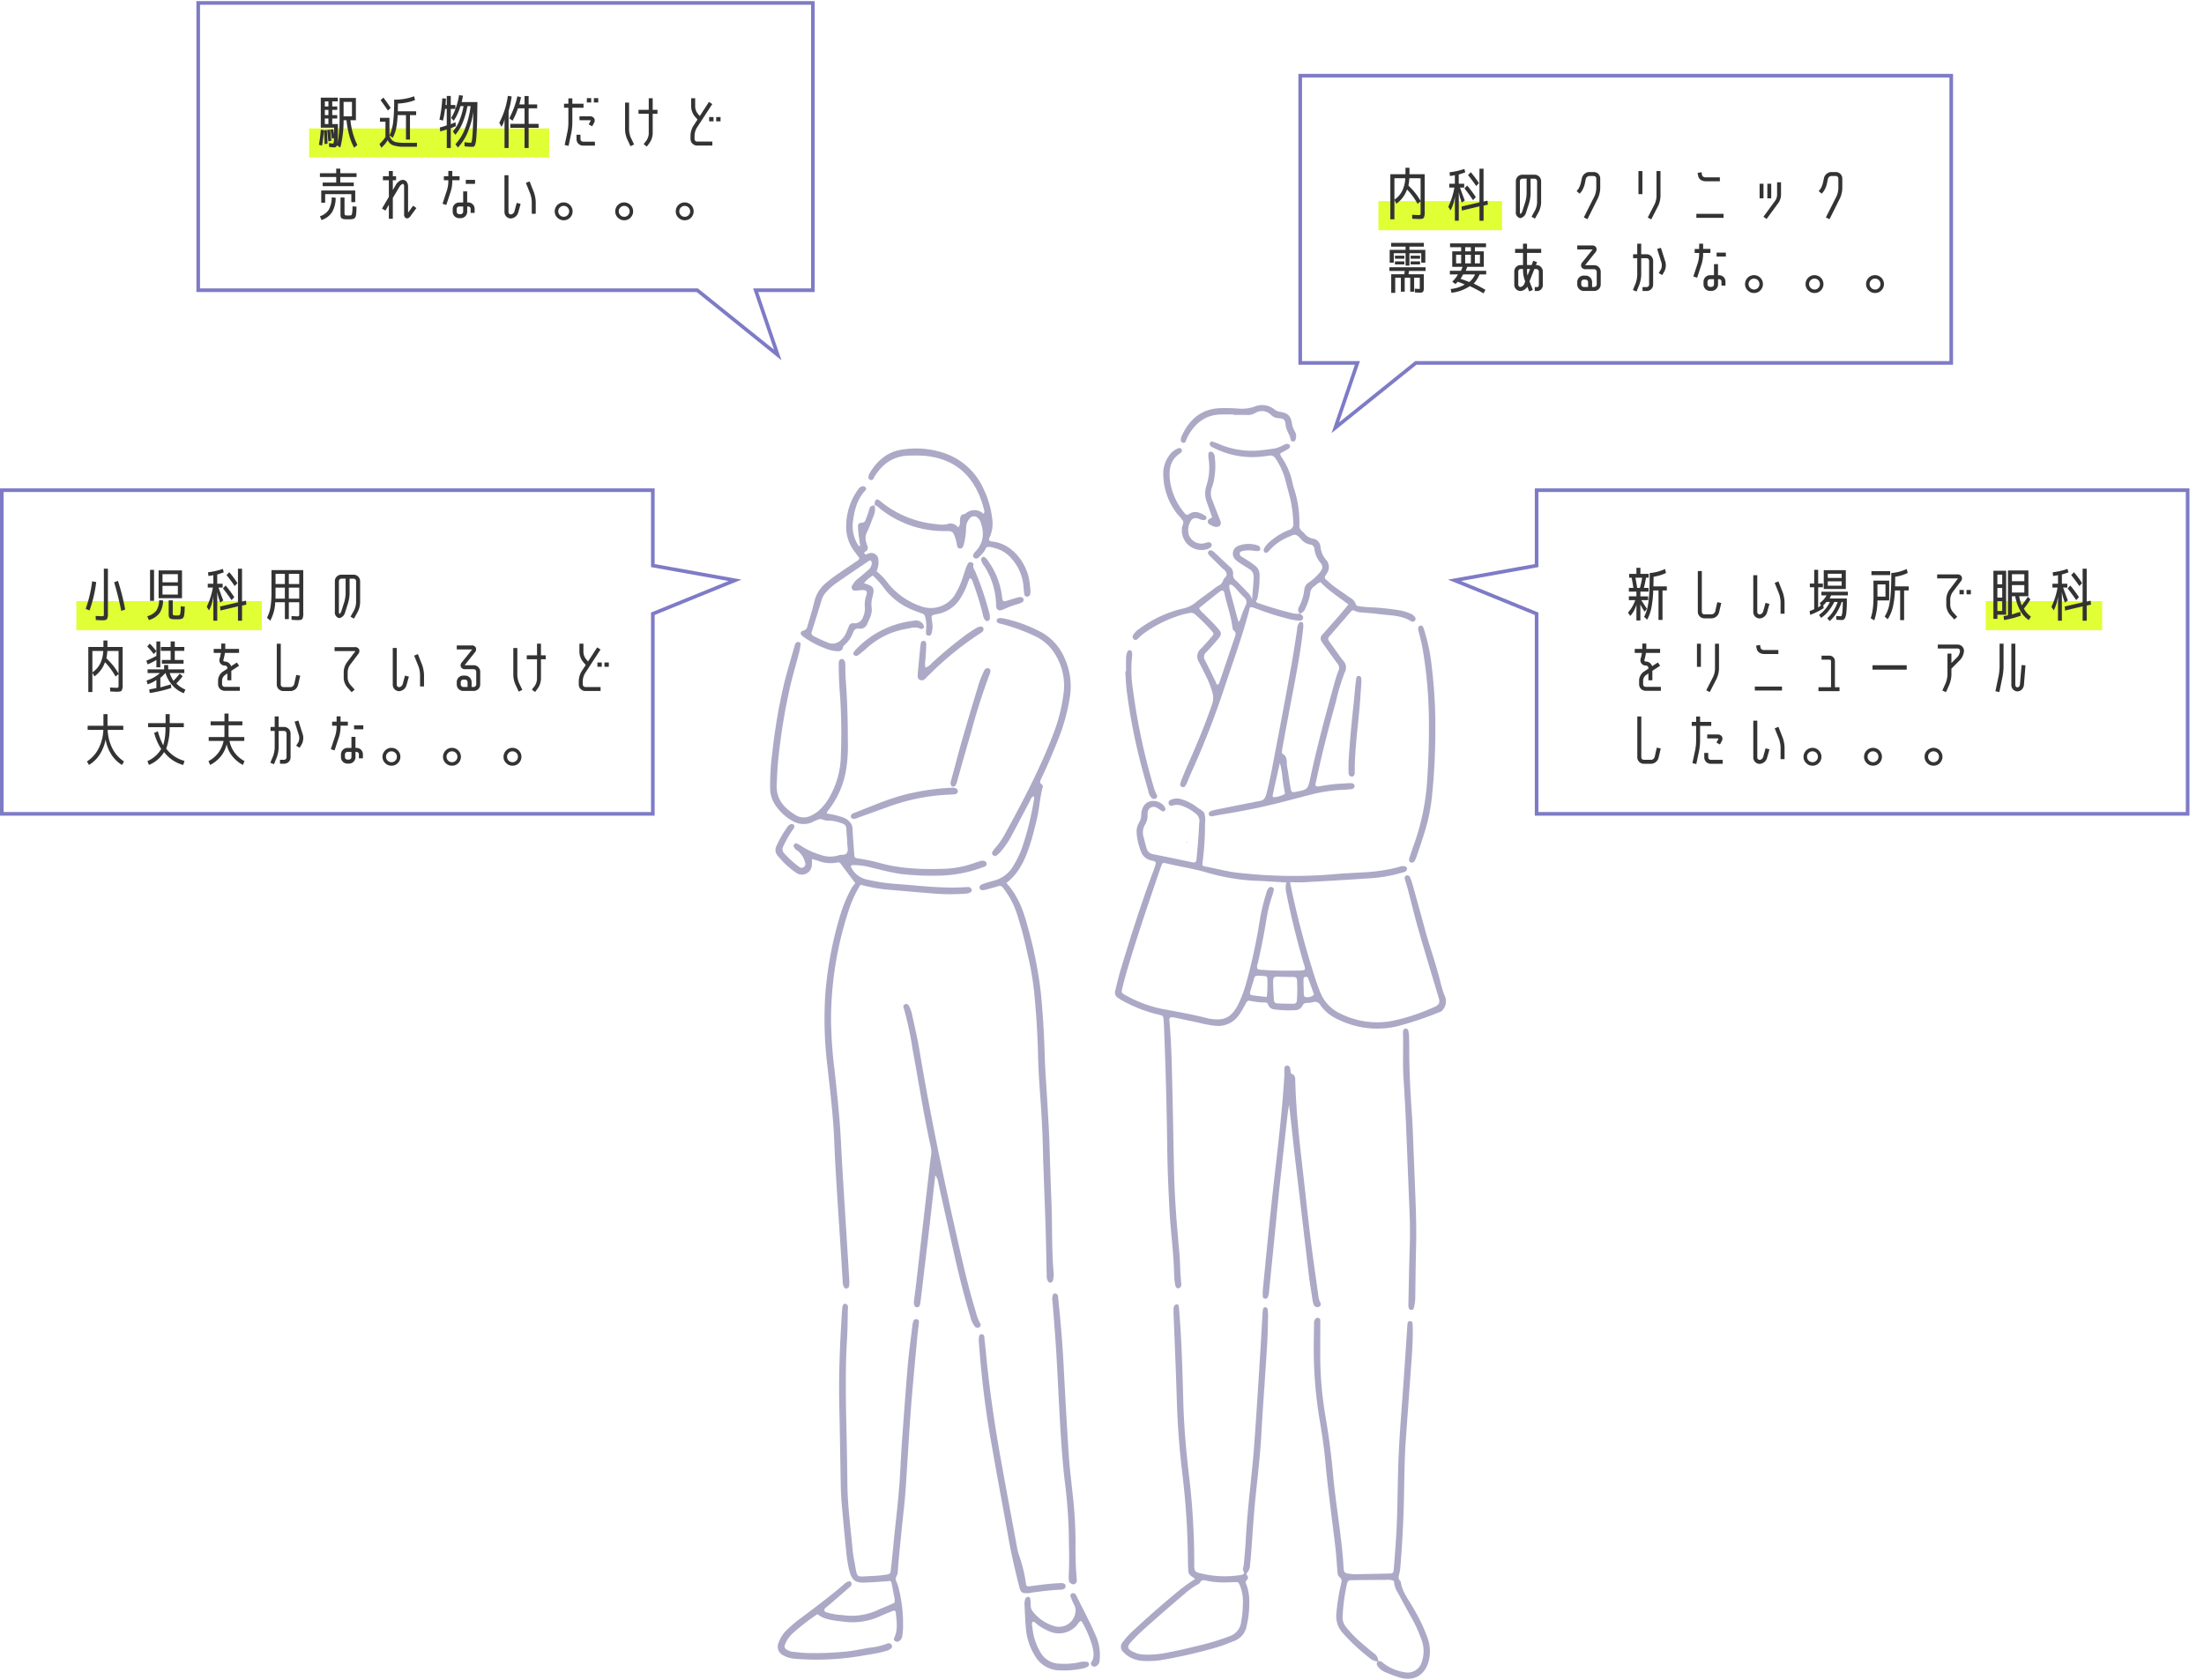 <svg xmlns="http://www.w3.org/2000/svg" xmlns:xlink="http://www.w3.org/1999/xlink" width="606" height="462" viewBox="0 0 606 462">
  <defs>
    <clipPath id="clip-path">
      <rect id="長方形_167" data-name="長方形 167" width="91.038" height="350.285" transform="translate(0 0)" fill="#aca9c6"/>
    </clipPath>
    <clipPath id="clip-path-2">
      <rect id="長方形_168" data-name="長方形 168" width="114.723" height="336.051" fill="#aca9c6"/>
    </clipPath>
    <filter id="合体_2" x="56.5" y="6.309" width="173" height="102.289" filterUnits="userSpaceOnUse">
      <feOffset dy="2" input="SourceAlpha"/>
      <feGaussianBlur stdDeviation="0.5" result="blur"/>
      <feFlood flood-color="#3d3a86" flood-opacity="0.161"/>
      <feComposite operator="in" in2="blur"/>
      <feComposite in="SourceGraphic"/>
    </filter>
    <filter id="合体_3" x="2.5" y="140.309" width="206.866" height="93.5" filterUnits="userSpaceOnUse">
      <feOffset dy="2" input="SourceAlpha"/>
      <feGaussianBlur stdDeviation="0.5" result="blur-2"/>
      <feFlood flood-color="#3d3a86" flood-opacity="0.161"/>
      <feComposite operator="in" in2="blur-2"/>
      <feComposite in="SourceGraphic"/>
    </filter>
    <filter id="合体_4" x="400.634" y="140.309" width="206.866" height="93.5" filterUnits="userSpaceOnUse">
      <feOffset dy="2" input="SourceAlpha"/>
      <feGaussianBlur stdDeviation="0.5" result="blur-3"/>
      <feFlood flood-color="#3d3a86" flood-opacity="0.161"/>
      <feComposite operator="in" in2="blur-3"/>
      <feComposite in="SourceGraphic"/>
    </filter>
    <filter id="合体_1" x="359.5" y="26.309" width="183" height="102.289" filterUnits="userSpaceOnUse">
      <feOffset dy="2" input="SourceAlpha"/>
      <feGaussianBlur stdDeviation="0.5" result="blur-4"/>
      <feFlood flood-color="#3d3a86" flood-opacity="0.161"/>
      <feComposite operator="in" in2="blur-4"/>
      <feComposite in="SourceGraphic"/>
    </filter>
    <clipPath id="clip-top-offer-image">
      <rect width="606" height="462"/>
    </clipPath>
  </defs>
  <g id="top-offer-image" clip-path="url(#clip-top-offer-image)">
    <g id="グループ_769" data-name="グループ 769" transform="translate(-100 -2768.691)">
      <g id="グループ_176" data-name="グループ 176" transform="translate(-322.956 16.16)">
        <g id="グループ_173" data-name="グループ 173" transform="translate(729.519 2863.937)">
          <g id="グループ_172" data-name="グループ 172" transform="translate(0 0)" clip-path="url(#clip-path)">
            <path id="パス_229" data-name="パス 229" d="M48.141,1075.678a247.827,247.827,0,0,0,7.216,27.342c.344,1,.724,1.983,1.118,2.962a10.8,10.8,0,0,0,5.674,5.874,22.353,22.353,0,0,0,15.2,1.694,55.431,55.431,0,0,0,10.052-3.4,8.7,8.7,0,0,0,.823-.371c.979-.579,1.144-1.11.8-2.275-1.88-6.281-3.8-12.552-5.608-18.854-1.062-3.694-1.943-7.439-2.92-11.158-.23-.875-.527-1.731-.772-2.6-.156-.552.045-1.006.459-1.1.561-.123.846.241,1.019.672a18.6,18.6,0,0,1,.661,1.923c.856,3.048,1.69,6.1,2.537,9.152.666,2.4,1.276,4.812,2.024,7.183,1.158,3.667,2.338,7.324,3.234,11.069a24.239,24.239,0,0,0,1.148,3.427,3.646,3.646,0,0,1-.7,3.594,1.537,1.537,0,0,1-.714.522,97.935,97.935,0,0,1-11.557,3.9,24.241,24.241,0,0,1-16.312-1.745,11.881,11.881,0,0,1-5.068-4.044,1.637,1.637,0,0,0-2.093-.759,8.247,8.247,0,0,1-1.572.173,1.329,1.329,0,0,0-1.265.784,2.1,2.1,0,0,1-2.02,1.2,28.54,28.54,0,0,1-5.646-.206,1.962,1.962,0,0,1-1.726-1.255c-.145-.365-.334-.651-.8-.637a20.118,20.118,0,0,1-4.041-.44c-.8-.138-.925,0-1.376.807a29.707,29.707,0,0,1-1.707,2.924,7,7,0,0,1-6.627,3.109,31.993,31.993,0,0,1-4.223-.767q-3.425-.743-6.854-1.469a4.074,4.074,0,0,0-.9-.1.6.6,0,0,0-.646.72c.626,6.919.7,13.862.869,20.8.178,7.316.264,14.635.453,21.951.185,7.167.792,14.309,1.443,21.447.164,1.8.179,3.616.278,5.423.05.9.129,1.8.207,2.7a1.492,1.492,0,0,1-.147,1.088,1.119,1.119,0,0,1-.521.39.669.669,0,0,1-.759-.349,1.58,1.58,0,0,1-.23-.623,21.056,21.056,0,0,1-.276-2.471c-.094-6.043-.967-12.031-1.284-18.055-.293-5.574-.542-11.155-.613-16.736q-.207-16.3-.853-32.581c-.029-.754-.06-1.508-.111-2.261-.137-2.027.064-1.819-2.014-2.319a38.72,38.72,0,0,1-9.231-3.636,12.307,12.307,0,0,1-1.344-.832,1.735,1.735,0,0,1-.754-1.972c.464-1.826.859-3.673,1.4-5.474,2.755-9.092,5.59-18.158,8.933-27.056.186-.494.373-.987.54-1.488.464-1.394.468-1.478-.969-1.806a3.748,3.748,0,0,1-2.8-2.378,17.38,17.38,0,0,1-1.224-5.268,4.884,4.884,0,0,1,.588-2.619,4.4,4.4,0,0,0,.692-2.58.813.813,0,0,1,.012-.225c.241-1.516.9-2.791,2.466-3.2a3.846,3.846,0,0,1,3.851,1.365,1.675,1.675,0,0,1,.3.817c.065.339-.465.753-.766.589-.522-.284-1-.657-1.522-.933a1.624,1.624,0,0,0-2.559,1.168,2.015,2.015,0,0,0-.053.673,4.652,4.652,0,0,1-.715,2.8,4.226,4.226,0,0,0-.394,3.279c.307,1.086.538,2.195.878,3.27a2.139,2.139,0,0,0,1.776,1.532c3.624.713,7.236,1.487,10.854,2.229.691.142.981-.052,1.054-.782q.3-3.04.532-6.086c.109-1.429.138-2.864.26-4.292a2.427,2.427,0,0,0-.941-2.168,12.025,12.025,0,0,0-4.339-2.362,3.967,3.967,0,0,0-2.226.126.753.753,0,0,1-.909-.482.846.846,0,0,1,.49-1.107,3.906,3.906,0,0,1,2.862-.238,13.193,13.193,0,0,1,4.418,2.224c.7.545,1.7.962,2.026,1.681a7.405,7.405,0,0,1,.176,2.892,79.683,79.683,0,0,1-.672,10.608c-.113.841-.023,1,.681,1.125,3.188.579,6.316,1.487,9.554,1.794,2.327.22,4.656.465,6.99.573a129.03,129.03,0,0,0,18.319-.187c2.7-.259,5.419-.377,8.13-.539a48.291,48.291,0,0,0,10.279-1.482,2.519,2.519,0,0,1,1.761-.18.694.694,0,0,1,.495.677,1.224,1.224,0,0,1-.274.582c-.249.324-.658.329-1.012.445a40.721,40.721,0,0,1-9.8,1.627c-5.643.4-11.294.706-16.943,1.02-1.276.071-2.559.01-4.136.01m-1.006.074c-2.921-.17-5.627-.388-8.337-.472A56.783,56.783,0,0,1,25,1072.921c-3.695-1.052-7.493-1.6-11.211-2.523a1.933,1.933,0,0,0-.223-.031.622.622,0,0,0-.685.45q-.176.417-.323.845c-3.194,9.347-6.4,18.691-9.2,28.166q-.737,2.493-1.345,5.022c-.278,1.163-.215,1.259.78,1.806a34.527,34.527,0,0,0,10.114,3.829c4.221.809,8.461,1.518,12.622,2.615a8.13,8.13,0,0,0,.892.151c3.606.531,5.481-.394,7.256-3.6.256-.461.468-.946.686-1.427a33.89,33.89,0,0,0,1.736-4.9,152.867,152.867,0,0,0,3.577-16.345,54.4,54.4,0,0,1,1.952-8.361,2.827,2.827,0,0,1,.674-1.408.844.844,0,0,1,1.041-.119.685.685,0,0,1,.318.777c-.126.512-.256,1.025-.424,1.524a37.863,37.863,0,0,0-1.532,6.138c-.665,4.172-1.486,8.313-2.431,12.431a2.31,2.31,0,0,0-.112,1.521,2.365,2.365,0,0,0,1.318.262c3.162.292,6.333.23,9.5.221,2.979-.008,2.409-.175,1.741-2.5-1.769-6.164-3.318-12.381-4.572-18.67a6,6,0,0,1-.022-3.046m-3.584,29.514c.045.776.1,1.748.156,2.721a.957.957,0,0,0,.988,1.005q2.245.089,4.493.095c.531,0,.792-.392.834-.888a39.828,39.828,0,0,0,.036-5.618.791.791,0,0,0-.837-.842c-.824-.025-1.649-.022-2.473-.031-3.57-.038-3.291-.742-3.2,3.557m-1.8,1.963a28.125,28.125,0,0,0,.163-4.584c.025-1.022-.108-1.124-1.19-1.2-2.7-.181-2.131-.137-2.79,1.872-.282.859-.52,1.732-.766,2.6a.6.6,0,0,0,.516.825c1.333.187,2.673.322,4.067.483m10.1-2.8H51.9c0,.373,0,.745,0,1.118a8.356,8.356,0,0,0,.045,1.114.817.817,0,0,0,.3.545,2.764,2.764,0,0,0,2.312-.443.511.511,0,0,0,.094-.4c-.517-1.473-1.031-2.948-1.6-4.4-.1-.249-.465-.325-.79-.241a.492.492,0,0,0-.4.469c-.025.744-.01,1.49-.01,2.234" transform="translate(0 -944.449)" fill="#aca9c6"/>
            <path id="パス_230" data-name="パス 230" d="M275.846,144.581a1.377,1.377,0,0,1-.37-1.808A13.579,13.579,0,0,0,277,137.831a2.511,2.511,0,0,1,1.188-1.823,15.514,15.514,0,0,0,3.013-2.727c.84-1.036,1.06-1.748.129-2.809a7.112,7.112,0,0,1-1.566-3.7,1.243,1.243,0,0,0-1.127-1.209,4.278,4.278,0,0,1-2.652-1.6c-1.309-1.476-1.708-1.223-3.152-.577a14.276,14.276,0,0,0-5.5,3.868c-.474.584-1.014.715-1.3.407-.321-.342-.283-.85.13-1.446a8.881,8.881,0,0,1,1.9-1.924,17.348,17.348,0,0,1,4.667-2.735,1.637,1.637,0,0,0,1.225-1.874,34.6,34.6,0,0,0-.995-7.381c-.435-1.521-.811-3.059-1.211-4.59a19.861,19.861,0,0,0-2.62-5.735,1.665,1.665,0,0,0-1.881-.864c-.593.109-1.2.161-1.794.237a23.473,23.473,0,0,1-13.592-2.484,1.5,1.5,0,0,1-.847-.7.812.812,0,0,1,.046-.627c.1-.166.376-.375.517-.339a12.625,12.625,0,0,1,1.687.592,22.989,22.989,0,0,0,10.359,1.94c1.8-.111,3.6-.357,5.388-.636a8.791,8.791,0,0,0,1.89-.729c.346-.143.673-.341,1.026-.463a.934.934,0,0,1,1.029.278c.243.263.025.856-.435,1.124-.708.412-1.435.789-2.112,1.158-.093.682.344,1.058.619,1.489a19.1,19.1,0,0,1,2.663,6.442,15.461,15.461,0,0,0,.462,1.748,30.06,30.06,0,0,1,1.482,10.023,1.867,1.867,0,0,0,.771,1.749,3.95,3.95,0,0,1,.647.631,3.724,3.724,0,0,0,2.261,1.37,2.432,2.432,0,0,1,2.124,2.308,6.535,6.535,0,0,0,1.492,3.479,2.961,2.961,0,0,1,.262,3.766c-.118.193-.233.388-.357.577a.811.811,0,0,0,.168,1.19c.748.633,1.467,1.305,2.252,1.889,1.21.9,2.472,1.729,3.7,2.605.846.6,1.85,1.047,2.169,2.2.109.393.54.536.905.587.895.123,1.8.214,2.7.268a68.141,68.141,0,0,1,8.546.876,11.819,11.819,0,0,1,3.01.945,2.519,2.519,0,0,1,1.191,1,.741.741,0,0,1-.069.842.772.772,0,0,1-.792.313.6.6,0,0,1-.209-.072c-2.819-1.771-6.069-1.614-9.184-2.038-1.418-.193-2.852-.274-4.277-.419a4.655,4.655,0,0,1-2.183-.483c-.368-.234-.718-.046-.988.265l-5.93,6.839a.9.9,0,0,0-.08,1.227q.524.738,1.053,1.472c.972,1.346,1.9,2.725,2.931,4.023a2.648,2.648,0,0,1,.366,3.1,55.071,55.071,0,0,0-2.409,8c-2.022,7.186-3.859,14.418-5.417,21.719-.063.295-.159.583-.211.879-.108.6.138.881.717.8,1.343-.192,2.679-.448,4.026-.589,1.5-.157,3.008-.218,4.513-.313a3.494,3.494,0,0,1,.676.028.824.824,0,0,1,.8.66.852.852,0,0,1-.794.928,21.714,21.714,0,0,1-2.249.209,43.2,43.2,0,0,0-9.154,1.372c-2.918.757-5.831,1.531-8.753,2.271-5.192,1.314-10.446,2.324-15.731,3.185-.818.133-1.627.316-2.445.446a.794.794,0,0,1-.941-.428c-.168-.364.091-.839.628-1.026a11.654,11.654,0,0,1,1.525-.393q5.431-1.1,10.865-2.174c.3-.059.591-.124.89-.164,1.076-.142,1.557-.678,1.861-1.809,1.1-4.086,1.8-8.249,2.6-12.391,1.489-7.7,2.91-15.408,4.312-23.122.593-3.263,1.069-6.547,1.587-9.824a3.189,3.189,0,0,1,.578-1.9.75.75,0,0,1,.591-.2c.189.039.46.243.485.407a5.216,5.216,0,0,1,.012,1.333c-.7,6.529-1.957,12.968-3.193,19.411-.852,4.442-1.662,8.892-2.486,13.34a8.8,8.8,0,0,0-.149,1.121c-.012.212,0,.563.114.624,1.552.805,1.073,2.344,1.305,3.6.37,2,.621,4.022.977,6.025.172.967.4,1.057,1.424.854,3.261-.644,3.281-.639,3.971-3.858,1.881-8.776,4.226-17.434,6.633-26.076a30.4,30.4,0,0,1,1.124-3.435,1.713,1.713,0,0,0-.289-1.865c-1.077-1.455-2.13-2.928-3.188-4.4-.353-.49-.72-.972-1.03-1.488a1.526,1.526,0,0,1,.194-2.243c1.471-1.72,3-3.394,4.479-5.1.836-.962,1.634-1.956,2.552-3.059-2.675-2.026-5.42-3.76-7.659-6.107-.807.186-1.211.773-1.751,1.145a2.432,2.432,0,0,0-1.1,1.864,13.693,13.693,0,0,1-1.288,4.082,2.265,2.265,0,0,1-1.533,1.528Zm-4.163,49.547c-.238-1.427-.493-2.749-.672-4.082a24.153,24.153,0,0,0-.743-4.448c-.723,3.228-1.366,6.063-1.982,8.9-.062.286.058.623.478.54a7.858,7.858,0,0,0,2.918-.914" transform="translate(-224.922 -87.204)" fill="#aca9c6"/>
            <path id="パス_231" data-name="パス 231" d="M36.373,2481.422c-.5-.37-.717-.561-.963-.709a1.911,1.911,0,0,1-.93-1.7c-.021-.6-.08-1.2-.083-1.806a211.739,211.739,0,0,0-1.533-24.6q-1.211-10-1.521-20.071c-.233-7.84-.588-15.677-.886-23.515-.026-.678-.046-1.358-.01-2.035a1.677,1.677,0,0,1,.3-.818.945.945,0,0,1,.56-.283.457.457,0,0,1,.5.36,3.767,3.767,0,0,1,.141.882c.71,8.5.944,17.019,1.166,25.537.187,7.172.855,14.3,1.7,21.416a202.089,202.089,0,0,1,1.317,22.349c0,.226-.015.453-.015.679,0,2.294.077,2.408,2.23,2.869a27.173,27.173,0,0,0,10.335.387,1.824,1.824,0,0,0,1.061-.347c.285-.524-.39-.913-.224-1.451a6.388,6.388,0,0,0,.255-1.331c.188-2.179.4-4.356.518-6.54.354-6.631,1.111-13.224,1.771-19.826.458-4.576.753-9.169,1.067-13.758.422-6.169.8-12.342,1.182-18.514.205-3.312.379-6.626.575-9.938a8.776,8.776,0,0,1,.184-1.558.563.563,0,0,1,.714-.38c.188.055.453.23.48.386a9.346,9.346,0,0,1,.163,1.791c-.055,2.563-.083,5.13-.235,7.69-.329,5.57-.732,11.137-1.1,16.706-.187,2.859-.376,5.719-.529,8.58-.309,5.8-1.033,11.567-1.61,17.344-.51,5.105-.818,10.223-1.2,15.336-.073.977-.143,1.957-.288,2.923a3.271,3.271,0,0,1-.827,2.28c-.283.244-.105.528.087.783a.784.784,0,0,1-.018,1.042c-.364.361-.551.681-.324,1.176a12.635,12.635,0,0,1,.871,5.089,26.569,26.569,0,0,1-.711,6.5,5.421,5.421,0,0,1-3.472,4.146c-1.546.6-3.076,1.26-4.665,1.713a138.541,138.541,0,0,1-15.415,3.539,22.866,22.866,0,0,1-4.963.211,8.012,8.012,0,0,1-4.235-1.417,6.8,6.8,0,0,1-1.187-1.038,1.9,1.9,0,0,1-.175-2.669,22.179,22.179,0,0,1,3.217-3.486q5.382-5.014,11.044-9.713a49,49,0,0,1,5.679-4.213m13.121,7.007a11.851,11.851,0,0,0-.856-5.3c-.411-.823-.386-.851-1.34-.827-1.2.03-2.41.112-3.611.07a20.347,20.347,0,0,1-4.259-.49c-.665-.167-1.336-.248-1.729.58-.111.235-.451.383-.712.522a21.029,21.029,0,0,0-3.646,2.656c-2.41,2.05-4.818,4.1-7.19,6.2-2.428,2.144-4.9,4.238-7.124,6.606-1.555,1.658-1.427,2.259.689,3.185a6.406,6.406,0,0,0,2.4.573,25.918,25.918,0,0,0,5.18-.265c3.563-.619,7.077-1.454,10.585-2.317a65.791,65.791,0,0,0,7.974-2.464,4.671,4.671,0,0,0,3.175-4.005,27.284,27.284,0,0,0,.459-4.717" transform="translate(-14.325 -2158.602)" fill="#aca9c6"/>
            <path id="パス_232" data-name="パス 232" d="M549.485,2536.8a3.353,3.353,0,0,1-2.094-.708,55.677,55.677,0,0,1-7.631-7.055,6.861,6.861,0,0,1-1.794-5.393,57.375,57.375,0,0,1,1.264-8.033c.176-.756.38-1.424-.415-2.02-.584-.438-.521-1.219-.58-1.89-.179-2.028-.288-4.063-.521-6.084-.492-4.269-1.06-8.529-1.568-12.8-.41-3.444-.841-6.886-1.146-10.34-.353-3.986-.928-7.94-1.595-11.878a118.024,118.024,0,0,1-1.649-21.171q.033-2.714.071-5.43a1.927,1.927,0,0,1,.308-1.29.837.837,0,0,1,.981-.341.674.674,0,0,1,.441.706c0,3.544-.032,7.087-.012,10.631a100.47,100.47,0,0,0,1.515,16.2q1.321,7.812,2.025,15.7c.4,4.433,1.034,8.835,1.608,13.246.506,3.888,1.009,7.776,1.229,11.694.106,1.9.2,1.99,2.086,2.2a10.835,10.835,0,0,0,1.354.074q4.638-.082,9.275-.189c.832-.02,1.028-.184,1.1-1.088.226-2.705.421-5.413.608-8.121.443-6.4.422-12.814.6-19.222.166-6.032.592-12.05,1.046-18.068.538-7.143.991-14.293,1.481-21.44.021-.3.041-.6.085-.9a.681.681,0,0,1,1.355.089c.059.674.073,1.354.075,2.031.011,4.38-.4,8.737-.713,13.1q-.595,8.349-1.2,16.7c-.435,6.023-.4,12.06-.563,18.091-.147,5.5-.458,11-.9,16.49a14.083,14.083,0,0,1-.292,2.241c-.2.823-.5,1.606.337,2.251.378,3.035,2.4,5.287,3.764,7.85a44.883,44.883,0,0,1,3.641,7.766,10.8,10.8,0,0,1,.413,5.792c-.053.219-.082.445-.144.662-1.065,3.768-4.048,5.487-7.842,4.418a39.83,39.83,0,0,1-4.231-1.579,4.627,4.627,0,0,1-1.914-1.545,1.027,1.027,0,0,1,.061-1.43,1.512,1.512,0,0,1,1.414.5,12.5,12.5,0,0,0,5.721,2.513,4.031,4.031,0,0,0,4.944-2.873c.076-.211.118-.436.186-.65a8.929,8.929,0,0,0-.358-5.536,36.345,36.345,0,0,0-2.945-6.333c-1.192-2.177-2.388-4.353-3.565-6.538a6.6,6.6,0,0,1-1.006-3.115,4.372,4.372,0,0,0-2.3-.292c-3.086,0-6.171.037-9.257.066-.9.008-1.164.193-1.374,1.143a51.9,51.9,0,0,0-1.18,8.939,4.006,4.006,0,0,0,.9,2.722,29.33,29.33,0,0,0,3.709,3.941c1.3,1.144,2.616,2.269,3.98,3.332a2.61,2.61,0,0,1,1.2,2.264" transform="translate(-477.093 -2191.304)" fill="#aca9c6"/>
            <path id="パス_233" data-name="パス 233" d="M93.349,390.621c.177.141.357.278.529.424a.788.788,0,0,1,.292.99.87.87,0,0,1-.9.54,18.905,18.905,0,0,1-4-.742,71.431,71.431,0,0,1-7.319-2.34c-.563-.214-1.131-.42-1.707-.593a.549.549,0,0,0-.788.51,3.964,3.964,0,0,1-.1.44c-1.856,7.081-4.378,13.949-6.676,20.89a236.718,236.718,0,0,1-9.19,23.592c-.405.892-.747,1.812-1.134,2.712a4.705,4.705,0,0,1-.523.988.761.761,0,0,1-1.008.217.665.665,0,0,1-.385-.742,5.666,5.666,0,0,1,.312-1.074c.536-1.328,1.062-2.661,1.644-3.969,2.45-5.514,4.776-11.075,6.759-16.779a5.331,5.331,0,0,0,.087-3.5,26.808,26.808,0,0,0-1.839-4.61c-.623-1.206-1.2-2.437-1.84-3.632a2.81,2.81,0,0,1,.555-3.681c1.064-1.068,2.045-2.219,3.036-3.357.509-.584.514-.829.051-1.378a51.672,51.672,0,0,0-4.636-4.64,1.552,1.552,0,0,0-1.451-.435c-.59.126-1.195.2-1.771.37a34.37,34.37,0,0,0-11.126,5.413c-.537.4-1,.911-1.5,1.366a.8.8,0,0,1-1.03.127.923.923,0,0,1-.2-1.214,5.124,5.124,0,0,1,1.558-1.611,32.867,32.867,0,0,1,11.993-5.643,8.141,8.141,0,0,0,3.439-1.55c1.51-1.246,3.138-2.35,4.715-3.516a17.132,17.132,0,0,1,1.642-1.2,2.428,2.428,0,0,0,1.433-1.589c.145-.612,1.06-.88.913-1.718s-.867-1.2-1.385-1.721c-1.06-1.073-2.142-2.124-3.21-3.19a2.6,2.6,0,0,1-.428-.519.658.658,0,0,1,.124-.819.667.667,0,0,1,.823-.153,2.921,2.921,0,0,1,.744.5c1.38,1.285,2.732,2.6,4.125,3.87a2.318,2.318,0,0,1,.994,2.141,1.914,1.914,0,0,0,.805,1.744c1.15,1.087,2.24,2.239,3.332,3.387a3.546,3.546,0,0,1,1.062,1.919q.085-1.035.169-2.07c.055-.677.114-1.353.16-2.031.051-.751.122-1.5.126-2.255a2.353,2.353,0,0,0-1.153-2.082c-.7-.448-1.409-.875-2.1-1.334a11.665,11.665,0,0,1-1.647-1.185,2.29,2.29,0,0,1,.655-3.9,7.9,7.9,0,0,1,5.529-.061.68.68,0,0,1,.341.285,1.1,1.1,0,0,1,.209.6.642.642,0,0,1-.576.606,5.955,5.955,0,0,1-1.339-.087,7.937,7.937,0,0,0-2.923.087c-.387.071-.765.221-.824.647a.959.959,0,0,0,.559.911c.636.405,1.288.784,1.914,1.2a21.231,21.231,0,0,1,1.829,1.322,3.128,3.128,0,0,1,1.154,2.367,29.135,29.135,0,0,1-.63,6.739c-.04.2-.245.372-.383.571.158.493.649.553,1.045.687,2.854.974,5.737,1.854,8.669,2.569a7.159,7.159,0,0,0,2.461.218l-.067-.043m-27.738-1.5a4.386,4.386,0,0,0,1.283,1.528c1.157,1.182,2.368,2.315,3.472,3.544,1.675,1.865,1.653,2.113.045,3.95-.891,1.019-1.765,2.059-2.724,3.01a1.78,1.78,0,0,0-.4,2.39c1.013,1.928,1.931,3.906,2.91,5.852.141.279.077.758.62.781a2.5,2.5,0,0,0,.37-.545c1.431-4.2,2.841-8.4,4.281-12.591.235-.684.392-1.242-.343-1.758-.243-.171-.313-.664-.36-1.024-.411-3.144-1.525-6.122-2.172-9.21-.172-.824-.62-.969-1.286-.448-1.894,1.48-3.767,2.987-5.694,4.521m10.829,3.8a2.952,2.952,0,0,0,.47-.581,27.469,27.469,0,0,1,1.505-3.959,1.722,1.722,0,0,0-.422-2.219c-.941-.845-1.73-1.859-2.605-2.78a4.649,4.649,0,0,0-.872-.68.482.482,0,0,0-.421.016.476.476,0,0,0-.192.361,3.879,3.879,0,0,0,.124.884c.79,2.956,1.59,5.909,2.413,8.957" transform="translate(-42.49 -333.286)" fill="#aca9c6"/>
            <path id="パス_234" data-name="パス 234" d="M402.511,1777.924c-.133.883-.3,1.762-.4,2.648q-1.11,9.89-2.193,19.783c-.373,3.448-.7,6.9-1.04,10.354q-.942,9.454-1.891,18.907a5.166,5.166,0,0,1-.327,1.3.673.673,0,0,1-.755.365.64.64,0,0,1-.615-.562,13.318,13.318,0,0,1,.021-2.024c.739-7.5,1.465-15.009,2.254-22.507.623-5.924,1.342-11.837,1.993-17.758q.568-5.172,1.048-10.353c.236-2.553.413-5.111.587-7.669.056-.823-.008-1.654.034-2.479a.762.762,0,0,1,.705-.748.806.806,0,0,1,.847.6,4.43,4.43,0,0,1,.147.884c.043.293,0,.664.332.785,1.02.373.94,1.22.962,2.052.2,7.244.917,14.446,1.747,21.639s1.578,14.391,2.454,21.576c.647,5.313,1.448,10.606,2.165,15.91a5.293,5.293,0,0,0,.513,1.715.8.8,0,0,1-.295,1.156,1.075,1.075,0,0,1-1.5-.551,6.64,6.64,0,0,1-.345-1.308c-.355-2.31-.743-4.617-1.02-6.937-1.272-10.63-2.5-21.266-3.766-31.9-.589-4.941-1.063-9.892-1.664-14.884" transform="translate(-354.641 -1585.546)" fill="#aca9c6"/>
            <path id="パス_235" data-name="パス 235" d="M772.326,1717.381c-.322-8.033-.637-16.324-.995-24.614-.156-3.617-.375-7.231-.606-10.844-.264-4.147-.02-8.3-.136-12.444a2.12,2.12,0,0,1,.062-.671.691.691,0,0,1,.632-.543.645.645,0,0,1,.707.441,5.576,5.576,0,0,1,.244,1.317q.076,1.808.07,3.62c-.018,6.115.31,12.213.737,18.31.248,3.535.333,7.083.479,10.625.169,4.069.322,8.139.486,12.209.185,4.6.287,9.2.169,13.8-.11,4.3-.142,8.6-.206,12.9a13.558,13.558,0,0,1-.387,3.586.718.718,0,0,1-.864.544.755.755,0,0,1-.579-.619,2.623,2.623,0,0,1-.077-.668c.115-5.278.193-10.558.37-15.834.122-3.624.083-7.24-.108-11.116" transform="translate(-691.387 -1496.801)" fill="#aca9c6"/>
            <path id="パス_236" data-name="パス 236" d="M794.137,618.711a179.1,179.1,0,0,1-.921,18.063,50.583,50.583,0,0,1-1.907,9.517c-.7,2.307-1.484,4.587-2.243,6.875a9.575,9.575,0,0,1-.518,1.251.952.952,0,0,1-1.07.63c-.48-.088-.7-.6-.468-1.307.462-1.434.945-2.862,1.459-4.277a64.7,64.7,0,0,0,3.482-18.139q.483-7.568.415-15.144a123.04,123.04,0,0,0-1.791-20.248c-.2-1.111-.488-2.205-.746-3.3-.12-.513-.284-1.017-.391-1.533-.139-.668.152-1.215.629-1.22.57-.006.746.425.887.86a52.621,52.621,0,0,1,2.239,10.828,137.48,137.48,0,0,1,.944,17.15" transform="translate(-706.04 -529.245)" fill="#aca9c6"/>
            <path id="パス_237" data-name="パス 237" d="M27.894,661.682c0-1.28-.031-2.562.015-3.84a6.375,6.375,0,0,1,.323-1.532.645.645,0,0,1,.7-.458.632.632,0,0,1,.607.562,5.893,5.893,0,0,1,0,1.347,35.839,35.839,0,0,0,.3,9.242,173.18,173.18,0,0,0,5.667,26.486,9.813,9.813,0,0,0,.825,2.091.753.753,0,0,1-.192,1.011.935.935,0,0,1-1.216-.132,3.337,3.337,0,0,1-.888-1.788c-.845-3.126-1.782-6.229-2.534-9.376a159.83,159.83,0,0,1-3.437-18.426c-.2-1.718-.253-3.454-.373-5.181l.2-.005" transform="translate(-24.848 -588.441)" fill="#aca9c6"/>
            <path id="パス_238" data-name="パス 238" d="M190.552,2.574h-3.165c-4.614,0-7.575,2.483-9.591,6.38-.171.331-.246.71-.4,1.048a.629.629,0,0,1-.755.346.759.759,0,0,1-.6-.838,3.409,3.409,0,0,1,.276-1.086c2.058-4.417,5.267-7.316,10.343-7.578a45.327,45.327,0,0,1,5.195.109,10.409,10.409,0,0,0,4.439-.538,5.4,5.4,0,0,1,5.539.806,3.308,3.308,0,0,0,1.63.636c1.985.341,2.774,1.084,3.115,3.021a5.789,5.789,0,0,0,.792,2.312,2.61,2.61,0,0,1,.182,2.395.633.633,0,0,1-.713.421c-.2-.038-.53-.184-.545-.312-.179-1.511-1.305-2.676-1.439-4.226-.131-1.508-.455-1.759-2-1.88a3.065,3.065,0,0,1-1.988-.871,3.476,3.476,0,0,0-4.34-.552,3.808,3.808,0,0,1-2.128.543c-1.279-.038-2.56-.01-3.84-.01V2.574" transform="translate(-157.937 0.002)" fill="#aca9c6"/>
            <path id="パス_239" data-name="パス 239" d="M134.388,137.489a4.169,4.169,0,0,0,0-.452c-.091-.831.683-1.619.264-2.4a14.946,14.946,0,0,0-1.442-1.72,17.873,17.873,0,0,1-3.92-10.636,8.45,8.45,0,0,1,1.477-5.347,5.51,5.51,0,0,1,2.762-2.23.722.722,0,0,1,.724,1.156,1.334,1.334,0,0,1-.337.3c-2.558,1.635-3.083,4.08-2.85,6.893a17.428,17.428,0,0,0,4.142,9.607.748.748,0,0,0,1.153.184c1.674-1.113,3.159-.342,4.6.539.138.084.191.4.187.6-.007.373-.322.468-.625.51-.711.1-1.291-.372-1.959-.472a1.476,1.476,0,0,0-1.722.764,4.749,4.749,0,0,0-.612,3.482,3.678,3.678,0,0,0,3.939,2.686c.445-.053.874-.231,1.316-.324a.849.849,0,0,1,1.084.523.911.911,0,0,1-.606,1.072c-.136.065-.262.155-.4.208a5.4,5.4,0,0,1-7.178-4.94" transform="translate(-115.998 -102.883)" fill="#aca9c6"/>
            <path id="パス_240" data-name="パス 240" d="M624.785,748.683c.3-5.629.843-11.24,1.461-16.844.148-1.344.238-2.7.373-4.041.083-.821.185-1.642.312-2.457a.623.623,0,0,1,.65-.511.616.616,0,0,1,.663.485,5.521,5.521,0,0,1,.072,1.342c-.189,2.7-.352,5.4-.613,8.095-.529,5.461-1.22,10.908-1.221,16.408,0,.15.007.3-.007.451-.049.545-.39.913-.817.881a.887.887,0,0,1-.857-.882c-.059-.972-.018-1.95-.018-2.926" transform="translate(-560.558 -650.332)" fill="#aca9c6"/>
            <path id="パス_241" data-name="パス 241" d="M243.285,142.628c-.484-1.382-.987-2.8-1.477-4.218a6.763,6.763,0,0,1-.082-4.405,16.184,16.184,0,0,0,.585-7.59,4.622,4.622,0,0,1,0-1.337c.055-.425.767-.583,1.108-.309a1.924,1.924,0,0,1,.628,1.4,20.265,20.265,0,0,1-.206,6.073,10.409,10.409,0,0,1-.572,2.179,4.488,4.488,0,0,0,.076,3.506q.684,1.793,1.38,3.581c.246.631.5,1.258.754,1.887.233.581.4,1.179-.147,1.665a1.512,1.512,0,0,1-1.5.144,3.64,3.64,0,0,1-.628-.248c-.465-.23-1.009-.388-1.075-1.031-.073-.7.518-.821.954-1.077a1.334,1.334,0,0,0,.2-.218" transform="translate(-216.587 -111.823)" fill="#aca9c6"/>
          </g>
        </g>
        <g id="グループ_175" data-name="グループ 175" transform="translate(634.695 2875.89)">
          <g id="グループ_174" data-name="グループ 174" clip-path="url(#clip-path-2)">
            <path id="パス_242" data-name="パス 242" d="M15.588,544.351a24.57,24.57,0,0,1,4.472,1.077,4.536,4.536,0,0,1,1.744,1.137,2.785,2.785,0,0,1,.846,1.855c.142,2.351.316,4.7.489,7.048.081,1.1.1,1.071,1.252,1.279a47.862,47.862,0,0,1,5.073,1.012c6.115,1.806,12.367,2.026,18.668,1.787a26.985,26.985,0,0,0,7.608-1.44c.669-.225,1.333-.467,2.01-.664a2.236,2.236,0,0,1,.922-.1.924.924,0,0,1,.841.709.756.756,0,0,1-.539.916,36.288,36.288,0,0,1-11.692,2.452,76.965,76.965,0,0,1-11.287-.429c-2.651-.372-5.225-1.064-7.82-1.674a20.215,20.215,0,0,0-5.1-.778c-.294.007-.623-.073-.888.357a6.186,6.186,0,0,0,4.246,3.568,49.165,49.165,0,0,0,7.429,1.2c6.651.477,13.287,1.362,19.982.942.616-.039,1.318-.117,1.573.675.177.548-.405,1.012-1.487,1.1a54.715,54.715,0,0,1-8.239.036c-4.7-.345-9.386-.792-14.079-1.186a45.992,45.992,0,0,1-6.752-1.288,31.33,31.33,0,0,0-3.221,6.991,96.714,96.714,0,0,0-4.883,30.555,128.381,128.381,0,0,0,.957,13.385c.746,6.631,1.448,13.261,1.783,19.932.46,9.173,1.087,18.337,1.645,27.505.215,3.526.442,7.052.644,10.579a7.5,7.5,0,0,1-.1,1.628c-.027.168-.295.354-.491.423a.711.711,0,0,1-.833-.267,3.478,3.478,0,0,1-.405-1.815c-.185-2.9-.363-5.8-.549-8.7-.413-6.424-.844-12.847-1.238-19.273-.211-3.448-.395-6.9-.528-10.349-.263-6.832-1.1-13.611-1.844-20.4a106.147,106.147,0,0,1-.592-20.453A103.156,103.156,0,0,1,19.374,572a37.958,37.958,0,0,1,2.589-6.307,7.151,7.151,0,0,1,1.47-2.157c-1.315-1.747-2.637-3.482-3.927-5.24-.261-.355-.532-.586-.961-.473a9.418,9.418,0,0,1-5.538-.537c-.442-.148-.9-.238-1.514-.4a11.852,11.852,0,0,1-.012,1.713A2.745,2.745,0,0,1,7.1,560.614a23.292,23.292,0,0,1-4.994-4.628,2.347,2.347,0,0,1-.382-2.634,29.061,29.061,0,0,1,3.042-5.3,1.515,1.515,0,0,1,1.106-.794.913.913,0,0,1,.627.185.741.741,0,0,1,.173.616,2.7,2.7,0,0,1-.457.8,29.723,29.723,0,0,0-2.564,4.492,1.534,1.534,0,0,0,.221,1.928,26.143,26.143,0,0,0,4.181,3.785.918.918,0,0,0,1.095.089,1.023,1.023,0,0,0,.506-1.211,6.139,6.139,0,0,0-2.064-3.326,2.258,2.258,0,0,1-1.1-1.174.8.8,0,0,1,.145-.627c.127-.153.434-.316.584-.261a5.871,5.871,0,0,1,1.225.65,20.255,20.255,0,0,0,5.319,2.474,7.614,7.614,0,0,0,5.081.169c.723-.273,1.7.078,2.209-.588.545-.719.192-1.674.167-2.519-.042-1.411-.193-2.819-.265-4.23a1.349,1.349,0,0,0-1.031-1.367,10.48,10.48,0,0,0-4.122-.84c-.821.055-1.517-.536-2.253-.391a14.479,14.479,0,0,0-2.149.922,5.935,5.935,0,0,1-5.219-.418,13.752,13.752,0,0,1-4.918-4.64A8.391,8.391,0,0,1,.009,537.3a69.045,69.045,0,0,1,.617-9.866,159,159,0,0,1,3.213-18.785C4.727,505.073,5.8,501.543,6.808,498a1.273,1.273,0,0,1,.352-.6.871.871,0,0,1,.625-.231c.3.059.648.266.608.616a16.607,16.607,0,0,1-.408,2.3c-.808,3.113-1.722,6.2-2.459,9.33a168.013,168.013,0,0,0-3.143,18.8c-.324,2.733-.438,5.474-.562,8.22-.186,4.105,2.171,6.542,5.362,8.44a4.178,4.178,0,0,0,3.859.154,8.735,8.735,0,0,0,2.721-1.823,14.57,14.57,0,0,0,2.794-3.768,23.554,23.554,0,0,0,2.85-9.877,152.808,152.808,0,0,0-.265-18.829c-.177-2.509-.281-5.016-.27-7.529,0-.571.047-1.135.7-1.335.522-.159,1.062.423,1.1,1.229.06,1.412,0,2.831.111,4.237.449,5.718.6,11.445.6,17.178a41.84,41.84,0,0,1-.431,7.511A24.269,24.269,0,0,1,15.8,543.731a2.472,2.472,0,0,0-.215.62" transform="translate(0.001 -443.993)" fill="#aca9c6"/>
            <path id="パス_243" data-name="パス 243" d="M30.83,2284.392a58.091,58.091,0,0,0-6.588,5.058,8.307,8.307,0,0,0-2.409,3.433.971.971,0,0,0,.444,1.209,3.842,3.842,0,0,0,1.753.642c1.327.122,2.653.314,3.983.34a86.442,86.442,0,0,0,10.585-.393c2.18-.226,4.338-.677,6.5-1.067a18.241,18.241,0,0,0,5.022-1.176.591.591,0,0,1,.231-.031.826.826,0,0,1,.911.571.734.734,0,0,1-.226.848,3.176,3.176,0,0,1-1.006.582c-.974.287-1.961.546-2.958.74-1.462.285-2.938.5-4.405.755a73.021,73.021,0,0,1-18.061.756,7.138,7.138,0,0,1-3.135-.913,2.628,2.628,0,0,1-1.317-3.567,8.718,8.718,0,0,1,2.305-3.51,33.866,33.866,0,0,1,3.2-2.767c4.28-3.19,8.566-6.37,12.6-9.871.891-.773,1.519-.875,1.8-.36.417.762-.228,1.147-.674,1.539-1.707,1.505-3.439,2.984-5.163,4.469-.416.358-.858.688-1.256,1.063a.626.626,0,0,0,.216,1.106,17.365,17.365,0,0,0,4.393.781,17.261,17.261,0,0,0,10.1-1.5c.629-.317,1.3-.556,1.946-.834q1.177-.5,2.353-1.013c.257-1.034-.2-1.995-.326-2.988-.118-.926-.358-1.837-.559-2.827-.34-.367-.829-.126-1.273-.1-1.881.1-3.76.256-5.642.341-3.022.135-3.9-.569-4.647-3.424a36.332,36.332,0,0,1-.824-5.344c-.458-4.291-.846-8.59-1.226-12.888-.138-1.562-.22-3.133-.252-4.7-.149-7.377-.242-14.756-.412-22.132-.2-8.877.19-17.735.774-26.588.079-1.206.376-1.742.918-1.59.958.27.666,1.114.654,1.763-.046,2.668-.06,5.341-.222,8-.468,7.688-.351,15.378-.191,23.07.113,5.415.241,10.831.282,16.246.039,5.271.643,10.494,1.182,15.724.193,1.873.3,3.768.664,5.608,1.109,5.572.068,4.555,5.467,4.421a32.4,32.4,0,0,0,3.51-.381c.863-.117,1.007-.259,1.117-1.216q.377-3.274.684-6.556c.594-6.406,1.461-12.788,1.832-19.216.181-3.134.322-6.271.548-9.4.508-7.045,1.009-14.091,1.611-21.128.307-3.594.82-7.171,1.25-10.755a6.6,6.6,0,0,1,.27-1.379.822.822,0,0,1,.911-.588.736.736,0,0,1,.641.844c-.14,1.4-.345,2.8-.472,4.208-.6,6.642-1.255,13.281-1.756,19.932-.565,7.513-.95,15.039-1.488,22.553-.241,3.364-.674,6.715-1.007,10.073-.4,4.059-.846,8.116-1.132,12.183-.054.771-.838,1.333-.422,2.188a10.418,10.418,0,0,1,.688,1.989,39.487,39.487,0,0,1,1.212,10.962,19.061,19.061,0,0,1-.232,2.338,1.825,1.825,0,0,1-.914,1.307.9.9,0,0,1-1.087-.074.654.654,0,0,1-.2-.842c1.1-2.252.643-4.6.461-6.933a.55.55,0,0,0-.836-.489c-1.236.5-2.473,1-3.686,1.552a18.146,18.146,0,0,1-9.891,1.407c-.623-.076-1.249-.138-1.87-.23-1.859-.278-3.728-.534-5.257-1.832" transform="translate(-17.784 -1963.843)" fill="#aca9c6"/>
            <path id="パス_244" data-name="パス 244" d="M545.833,508.826c3.14,3.411,4.665,7.512,5.79,11.786a117.122,117.122,0,0,1,3.658,18.209c.588,5.936.928,11.891,1.1,17.858.113,4,.45,7.991.677,11.987.191,3.37.411,6.738.543,10.11.224,5.725.341,11.455.592,17.179.289,6.587.047,13.189.6,19.769a5.805,5.805,0,0,1-.243,2.551.833.833,0,0,1-.517.439.733.733,0,0,1-.78-.388,2.9,2.9,0,0,1-.348-1.587c-.092-4-.15-8-.27-12-.153-5.1-.354-10.2-.533-15.3-.077-2.2-.175-4.392-.216-6.589-.1-5.417-.421-10.821-.814-16.224-.256-3.522-.468-7.052-.547-10.582-.129-5.812-.521-11.6-1.084-17.386a80.727,80.727,0,0,0-1.786-10.194,108.331,108.331,0,0,0-2.93-11.145,23.225,23.225,0,0,0-3.868-7.224,1.007,1.007,0,0,0-1.206-.413c-1.127.334-2.258.656-3.394.958a3.963,3.963,0,0,1-1.141.155.722.722,0,0,1-.651-.594.738.738,0,0,1,.318-.822,3.808,3.808,0,0,1,.843-.392c.9-.282,1.8-.565,2.707-.8a8.57,8.57,0,0,0,5.205-3.778,26.522,26.522,0,0,0,2.731-5.72,80.752,80.752,0,0,0,3.171-13.016,2.767,2.767,0,0,0-.059-.7c-.78.189-.864.909-1.142,1.425-1.672,3.109-3.283,6.251-4.957,9.36a22.262,22.262,0,0,1-3.2,4.639,7.009,7.009,0,0,1-1.053.922c-.291.209-.594.069-.847-.15a.678.678,0,0,1-.252-.829,6.16,6.16,0,0,1,.812-1.144,20.9,20.9,0,0,0,2.569-3.654c4.867-8.878,9.606-17.819,13.247-27.293a46.828,46.828,0,0,0,3.065-12.292,16.242,16.242,0,0,0-2.326-9.916,12.934,12.934,0,0,0-6.107-5.335,52.675,52.675,0,0,0-8.851-3.159,1.821,1.821,0,0,1-1.051-.449.693.693,0,0,1,.2-1,1.421,1.421,0,0,1,.443-.137,5.273,5.273,0,0,1,1.169.1,39.276,39.276,0,0,1,10.756,4.023A14.732,14.732,0,0,1,561.8,446.9a18.8,18.8,0,0,1,1.438,11.039,53.092,53.092,0,0,1-2.962,10.878c-1.532,3.867-3.129,7.7-4.937,11.451-.255.53-.442.994.185,1.407a.726.726,0,0,1,.289.832c-.795,2.8-.893,5.728-1.565,8.547-.509,2.135-1.022,4.275-1.667,6.371-1.326,4.307-2.964,8.457-6.751,11.4" transform="translate(-480.852 -389.347)" fill="#aca9c6"/>
            <path id="パス_245" data-name="パス 245" d="M99.2,102.049a4.182,4.182,0,0,1-.148,2.766c-.6,1.53-1.12,3.1-1.85,4.573a3.654,3.654,0,0,0-.245,2.922c.1.3.178.6.285.9a1.173,1.173,0,0,1-.508,1.611c-.191.11-.418.245-.264.538.2.377.478.272.771.129a1.878,1.878,0,0,1,.439-.166,1.969,1.969,0,0,1,2.624,1.876,5.929,5.929,0,0,1-.067,1.633,9.924,9.924,0,0,1-.443,1.407,18.6,18.6,0,0,1,3.341,3.551,19.871,19.871,0,0,0,8.8,6.053,7.808,7.808,0,0,0,9.432-3.215,22.332,22.332,0,0,0,1.9-4.037c.37-1.033.682-2.087,1.044-3.123a7.773,7.773,0,0,1,.566-1.288.816.816,0,0,1,1-.4c.348.1.612.44.548.677-.237.873.354,1.422.622,2.122a84.8,84.8,0,0,1,3.8,11.366,4.8,4.8,0,0,1,.084,1.39c-.013.183-.234.392-.413.513a.666.666,0,0,1-.855-.15,2.875,2.875,0,0,1-.633-1.491,81.712,81.712,0,0,0-2.784-8.981c-.133-.362-.174-.773-.626-1.011-.423-.087-.335.364-.469.578a3.186,3.186,0,0,0-.271.65,19.7,19.7,0,0,1-1.908,4.03,9.365,9.365,0,0,1-6.325,4.5,13.659,13.659,0,0,0-1.369.339.491.491,0,0,0-.355.533c.052.546.1,1.094.2,1.632a7.287,7.287,0,0,1-.2,2.8.8.8,0,0,1-.823.686.7.7,0,0,1-.713-.76c-.02-.546.041-1.094.064-1.641a8.623,8.623,0,0,0-.316-2.794,1.292,1.292,0,0,0-.925-.951c-.894-.287-1.771-.634-2.642-.987a18.38,18.38,0,0,1-7.455-5.577,23.377,23.377,0,0,0-3.359-3.813,8.624,8.624,0,0,0-2.409,2.086c2.741.876,2.983,1.253,2.306,3.874a6.953,6.953,0,0,0-.22,2.794c.273,1.773-.656,3.193-1.272,4.689a2.02,2.02,0,0,1-2.162,1.138c-1.012-.113-1.4.363-1.7,1.166a7.932,7.932,0,0,1-2.055,3.113c-.229.213-.587.423-.629.677-.251,1.5-1.334,1.31-2.347,1.194a9.376,9.376,0,0,1-1.825-.433,26.184,26.184,0,0,1-6.493-3.267,4.982,4.982,0,0,1-.729-.591.731.731,0,0,1,.285-1.281,1.418,1.418,0,0,0,1.256-1.175c.64-2.263,1.362-4.507,1.9-6.794a9.4,9.4,0,0,1,3.148-5.114c.95-.815,1.954-1.575,2.98-2.293,1.735-1.215,3.511-2.37,5.258-3.567.376-.257.853-.429,1.029-1.056-.422-.552-.892-1.156-1.351-1.769a11.1,11.1,0,0,1-2.286-7.027,17.3,17.3,0,0,1,3.043-9.735c.356-.514.7-1.065,1.39-1.183a.907.907,0,0,1,.864.26.608.608,0,0,1,0,.85c-2.165,2.273-2.963,5.118-3.373,8.108a9.822,9.822,0,0,0,1.262,6.8.7.7,0,0,0,.665.422c-.134-.962-.284-1.922-.4-2.887-.092-.778-.181-1.56-.2-2.341-.021-.864.107-1.082,1.037-1.209a1.12,1.12,0,0,0,1.044-.751c.381-1.028.77-2.057,1.065-3.112.225-.805.808-.851,1.448-.887Zm-3.57,23.388c-.871.073-1.262.135-1.652.133a.906.906,0,0,1-.888-1.41,5.717,5.717,0,0,1,1.66-1.948c.91-.743,1.813-1.5,2.687-2.279a2.638,2.638,0,0,0,1.038-1.782,1.157,1.157,0,0,0-.13-.661c-.234-.361-.567-.16-.805,0-3.115,2.108-6.238,4.2-9.315,6.365a17.514,17.514,0,0,0-2.236,2.073,5.248,5.248,0,0,0-1.291,2.209q-1.339,4.38-2.718,8.749a.872.872,0,0,0,.475,1.159,41.4,41.4,0,0,0,4.053,1.854,3.1,3.1,0,0,0,3.441-.712,5.408,5.408,0,0,0,1.493-2.084c.242-.578.5-1.149.726-1.733a1.123,1.123,0,0,1,1.248-.831,2.412,2.412,0,0,0,2.661-1.758,5.129,5.129,0,0,0,.495-2.491,8.231,8.231,0,0,1,.4-3.477c.416-1.176-.173-1.4-1.124-1.387-.235,0-.469.026-.222.011" transform="translate(-70.512 -86.502)" fill="#aca9c6"/>
            <path id="パス_246" data-name="パス 246" d="M351.526,1475.389c-.529,4.678-1.017,9.12-1.536,13.558q-1.245,10.638-2.528,21.272a3.855,3.855,0,0,1-.284,1.126c-.073.162-.361.27-.57.317a.677.677,0,0,1-.768-.395,2.227,2.227,0,0,1-.163-1.377c.193-1.557.411-3.112.59-4.671q1.683-14.616,3.354-29.234c.242-2.1.482-4.21.778-6.307a5.762,5.762,0,0,0-.114-2.094c-1.966-8.89-3.329-17.891-4.995-26.837a90.648,90.648,0,0,0-2.474-11.493.679.679,0,0,1,.428-.943.817.817,0,0,1,1,.408,8.614,8.614,0,0,1,.99,2.879c.675,3.064,1.4,6.122,1.918,9.214,2.784,16.721,6.205,33.314,9.951,49.841,1.7,7.495,3.333,15.01,5.6,22.366a12.278,12.278,0,0,0,1.168,3.064.771.771,0,0,1-.172,1.054.9.9,0,0,1-1.262-.147,6.04,6.04,0,0,1-1.212-2.511c-1.775-5.86-3.249-11.8-4.587-17.769q-2.187-9.759-4.333-19.526a3.567,3.567,0,0,0-.777-1.8" transform="translate(-306.107 -1275.517)" fill="#aca9c6"/>
            <path id="パス_247" data-name="パス 247" d="M254.466,15.626a6.248,6.248,0,0,1,0-.692c.089-.871.579-1.179,1.2-.744.448.315.859.683,1.293,1.018a28,28,0,0,0,14.753,5.6,7.136,7.136,0,0,0,2.573.009,2.581,2.581,0,0,1,3.115.871c.717-.729.416-1.565.521-2.31.095-.676.292-1.219,1.062-1.343a.957.957,0,0,0,.438-.152,3.606,3.606,0,0,1,4.92.048c.463-.454.232-.906.12-1.339a26.019,26.019,0,0,0-1.766-4.856c-2.939-6.059-7.924-9.11-14.5-9.744a38.618,38.618,0,0,0-4.234-.046C259.733,2,256.7,4.1,254.5,7.575c-.167.264-.262.577-.453.82a.672.672,0,0,1-.834.211.719.719,0,0,1-.493-.723,2.737,2.737,0,0,1,.333-1.106c2.08-3.451,4.913-5.958,9.029-6.5a24.067,24.067,0,0,1,11.169.861,18.2,18.2,0,0,1,11.1,9.87,25.556,25.556,0,0,1,2.362,7.847,9.421,9.421,0,0,1-.71,5.716c-.274.509-.023.919.576.97,5.7.483,9.414,5.826,10.3,10.244.2,1,.288,2.019.393,3.033a4.617,4.617,0,0,1-.043,1.167.825.825,0,0,1-.8.724.741.741,0,0,1-.842-.644c-.121-.692-.151-1.4-.214-2.1a13.106,13.106,0,0,0-3.263-7.66,8.679,8.679,0,0,0-4.7-2.939,5.356,5.356,0,0,0-1.827-.33c-.646.1-.724.952-1.139,1.408s-.818.954-1.266,1.392c-.528.516-1.059.552-1.44.152-.416-.437-.232-.871.06-1.264.232-.313.533-.574.78-.878,1.943-2.388,1.959-5.019.936-7.76a2.947,2.947,0,0,0-.672-.952,1.422,1.422,0,0,0-2.254.093,3.746,3.746,0,0,0-1,2.568,20.378,20.378,0,0,1-.586,4.424,3.48,3.48,0,0,1-.327.868.8.8,0,0,1-.79.406.754.754,0,0,1-.707-.52c-.1-.3-.116-.615-.192-.918a14.075,14.075,0,0,0-.492-1.814c-.539-1.351-.729-1.565-2.2-1.554a28.207,28.207,0,0,1-18.362-6.144c-.479-.382-.876-.918-1.56-.994l.081.077" transform="translate(-225.692 -0.001)" fill="#aca9c6"/>
            <path id="パス_248" data-name="パス 248" d="M549.856,2348.65c-1.491.059-1.879-.213-2.271-1.777-1.067-4.26-2.1-8.528-2.867-12.856-1.5-8.42-3.1-16.823-4.557-25.25a260.132,260.132,0,0,1-3.634-28.717,5.9,5.9,0,0,1,.046-2.105.714.714,0,0,1,1.378.016c.19,1.636.359,3.275.517,4.915.925,9.615,2.31,19.166,4.009,28.672,1.463,8.187,3,16.36,4.518,24.539a14.085,14.085,0,0,0,.436,1.828,40.235,40.235,0,0,1,2.021,8.21.662.662,0,0,0,.812.633c1.637-.187,3.268-.431,4.906-.607,1.247-.134,2.5-.207,3.754-.281a2.338,2.338,0,0,1,.924.118.772.772,0,0,1,.5.724.82.82,0,0,1-.458.763,1.411,1.411,0,0,1-.667.187,83.806,83.806,0,0,0-8.892.953c-.156.018-.313.024-.47.036" transform="translate(-479.082 -2033.867)" fill="#aca9c6"/>
            <path id="パス_249" data-name="パス 249" d="M731.881,2240.8a93.889,93.889,0,0,0,.314,10.1,2.729,2.729,0,0,1,.009.469,1.029,1.029,0,0,1-.783,1.028c-.468.041-1.238-.369-1.319-.795a6.482,6.482,0,0,1-.12-1.626c.255-3.841.059-7.682.032-11.522a140.842,140.842,0,0,0-1.158-14.768c-.517-4.6-.867-9.212-1.141-13.829-.419-7.045-.718-14.1-1.139-21.141-.281-4.7-.687-9.385-1.032-14.077a3.372,3.372,0,0,1,.1-1.849.64.64,0,0,1,.763-.382.942.942,0,0,1,.518.393,1.646,1.646,0,0,1,.159.674c.637,6.162,1.175,12.33,1.5,18.518.433,8.222.881,16.444,1.416,24.659.234,3.6.684,7.18,1.062,10.767a123.841,123.841,0,0,1,.814,13.385" transform="translate(-647.883 -1940.055)" fill="#aca9c6"/>
            <path id="パス_250" data-name="パス 250" d="M669.8,2950.777c-.818.238-.986.93-1.416,1.358a6.51,6.51,0,0,1-7.342,1.541,14.314,14.314,0,0,1-3.453-1.984c-.352-.269-.612-.712-1.168-.692-.42.573-.122,1.2-.071,1.78a15.722,15.722,0,0,0,2.085,6.431,6.115,6.115,0,0,0,5.555,3.331,19.906,19.906,0,0,0,4.914-.323,5.792,5.792,0,0,1,2.326-.207.7.7,0,0,1,.648.572.735.735,0,0,1-.367.794,4.072,4.072,0,0,1-1.089.424,24.951,24.951,0,0,1-6.773.573,7.883,7.883,0,0,1-6.58-3.921,16.845,16.845,0,0,1-2.479-7.037c-.24-2.258-.311-4.534-.421-6.8a3.988,3.988,0,0,1,.279-2.074.916.916,0,0,1,.539-.368.57.57,0,0,1,.724.427,10.285,10.285,0,0,1,.15,1.859,2.579,2.579,0,0,0,.582,1.736,11.722,11.722,0,0,0,5.941,4.018,4.524,4.524,0,0,0,5.742-3.7,3.126,3.126,0,0,0-.273-2.048,22.6,22.6,0,0,1-1.036-2.362.684.684,0,0,1,.459-.933.761.761,0,0,1,.838.25,2.249,2.249,0,0,1,.391.583c1.841,3.808,3.887,7.515,5.51,11.431a13.383,13.383,0,0,1,.781,6.232,1.75,1.75,0,0,1-.919,1.538.954.954,0,0,1-1.1-.062.717.717,0,0,1-.248-1.021c.924-1.4.614-2.93.276-4.334a28.043,28.043,0,0,0-3.008-7" transform="translate(-584.196 -2628.371)" fill="#aca9c6"/>
            <path id="パス_251" data-name="パス 251" d="M474.341,564.706a.741.741,0,0,1,.613.625,2.111,2.111,0,0,1-.17.895,170.139,170.139,0,0,0-5.2,16.31c-1.3,4.427-2.544,8.871-3.806,13.309a2.418,2.418,0,0,1-.581,1.252.8.8,0,0,1-.622.18.852.852,0,0,1-.495-.447,2.04,2.04,0,0,1,.089-1.373c1-3.7,1.955-7.411,3.012-11.094,1.381-4.81,2.833-9.6,4.281-14.392a26.764,26.764,0,0,1,1.762-4.594,1.034,1.034,0,0,1,1.117-.67" transform="translate(-414.368 -504.303)" fill="#aca9c6"/>
            <path id="パス_252" data-name="パス 252" d="M381.649,468.984a4.352,4.352,0,0,0,1.84-1.341,116.325,116.325,0,0,1,9.244-7.653,36.944,36.944,0,0,1,3.153-2.048,2.552,2.552,0,0,1,1.114-.268c.435-.029.776.682.582,1.072a2.021,2.021,0,0,1-.844.786,86.69,86.69,0,0,0-13.707,11.07c-.456.431-.9.875-1.336,1.326a1.356,1.356,0,0,1-1.479.461c-.63-.218-.7-.778-.683-1.353.01-.313.024-.628.053-.94q.307-3.28.623-6.56c.038-.39.086-.781.156-1.166.074-.41.264-.736.735-.779.441-.04.806.337.786.946-.047,1.411-.148,2.819-.229,4.229a6.027,6.027,0,0,0-.007,2.218" transform="translate(-338.941 -408.727)" fill="#aca9c6"/>
            <path id="パス_253" data-name="パス 253" d="M237.061,873a.843.843,0,0,1-.616.888,6.628,6.628,0,0,1-1.388.144,55.623,55.623,0,0,0-16.965,3.3c-2.862,1.05-5.736,2.066-8.6,3.1a2.011,2.011,0,0,1-1.352.235.705.705,0,0,1-.388-1.082,1.122,1.122,0,0,1,.538-.415c5.252-2.007,10.385-4.358,15.924-5.535a63.332,63.332,0,0,1,10.912-1.472,2.774,2.774,0,0,1,1.379.134,1.016,1.016,0,0,1,.557.7" transform="translate(-185.429 -778.874)" fill="#aca9c6"/>
            <path id="パス_254" data-name="パス 254" d="M233.353,444.26a4.232,4.232,0,0,1-.536.343.6.6,0,0,1-.449.06c-1.291-.723-2.58-.265-3.872-.029a21.53,21.53,0,0,0-10.848,5.243c-.7.631-1.428,1.222-2.164,1.807a2.014,2.014,0,0,1-.811.412.883.883,0,0,1-.6-.244.5.5,0,0,1-.167-.626,2.376,2.376,0,0,1,.363-.593,25.874,25.874,0,0,1,16.193-8.226,2.406,2.406,0,0,1,2.647,1.044,4.166,4.166,0,0,1,.248.811" transform="translate(-190.982 -395.06)" fill="#aca9c6"/>
            <path id="パス_255" data-name="パス 255" d="M554.156,290.458c-.032.057-.094.333-.26.43a5.52,5.52,0,0,1-1.273.555,22.411,22.411,0,0,0-3.737,1.368,4.3,4.3,0,0,1-.877.315,1.018,1.018,0,0,1-1.366-.879,8.618,8.618,0,0,1-.053-.936,20.689,20.689,0,0,0-3.288-10.388,3.607,3.607,0,0,1-.831-1.653.932.932,0,0,1,.239-.617.619.619,0,0,1,.848-.038,2.83,2.83,0,0,1,.631.676,21.305,21.305,0,0,1,4.053,10.119c.015.156.031.312.057.466.132.791.356.935,1.1.708,1.12-.343,2.234-.707,3.363-1.019a1.708,1.708,0,0,1,.906.038.707.707,0,0,1,.492.855" transform="translate(-484.457 -248.685)" fill="#aca9c6"/>
            <path id="パス_256" data-name="パス 256" d="M1070.653,1011.007c.018.05.059.138.05.144-.172.107-.266.072-.237-.088.005-.029.122-.038.187-.056" transform="translate(-955.981 -902.886)" fill="#aca9c6"/>
          </g>
        </g>
      </g>
      <g transform="matrix(1, 0, 0, 1, 100, 2768.69)" filter="url(#合体_2)">
        <path id="合体_2-2" data-name="合体 2" d="M137.539,80H0V0H170V80H154.473l6.407,18.788Z" transform="translate(58 6.31)" fill="#fff"/>
      </g>
      <g id="合体_6" data-name="合体 6" transform="translate(154 2769)" fill="none">
        <path d="M137.539,80H0V0H170V80H154.473l6.407,18.788Z" stroke="none"/>
        <path d="M 158.821 95.847 L 153.076 79 L 169 79 L 169 1 L 1 1 L 1 79 L 137.892 79 L 158.821 95.847 M 160.88 98.789 L 137.539 80 L 9.927501196216326e-06 80 L 9.927501196216326e-06 -8.09246557764709e-06 L 170 -8.09246557764709e-06 L 170 80 L 154.473 80 L 160.88 98.789 Z" stroke="none" fill="#7e7bc6"/>
      </g>
      <g transform="matrix(1, 0, 0, 1, 100, 2768.69)" filter="url(#合体_3)">
        <path id="合体_3-2" data-name="合体 3" d="M-10,90V0H170V20.814l23.866,4.281L170,34.819V90Z" transform="translate(14 140.31)" fill="#fff"/>
      </g>
      <g id="合体_5" data-name="合体 5" transform="translate(110 2903)" fill="none">
        <path d="M-10,90V0H170V20.814l23.866,4.281L170,34.819V90Z" stroke="none"/>
        <path d="M 169 89 L 169 34.147 L 190.295 25.47 L 169 21.65 L 169 1 L -9 1 L -9 89 L 169 89 M 170 90 L -10 90 L -10 0 L 170 0 L 170 20.814 L 193.866 25.095 L 170 34.819 L 170 90 Z" stroke="none" fill="#7e7bc6"/>
      </g>
      <g transform="matrix(1, 0, 0, 1, 100, 2768.69)" filter="url(#合体_4)">
        <path id="合体_4-2" data-name="合体 4" d="M0,0V90H180V69.186l23.866-4.281L180,55.181V0Z" transform="translate(606 230.31) rotate(180)" fill="#fff"/>
      </g>
      <g id="合体_8" data-name="合体 8" transform="translate(702 2993) rotate(180)" fill="none">
        <path d="M0,0V90H180V69.186l23.866-4.281L180,55.181V0Z" stroke="none"/>
        <path d="M 1 1 L 1 89 L 179 89 L 179 68.35 L 200.295 64.53 L 179 55.853 L 179 1 L 1 1 M -1.52587890625e-05 0 L 180 0 L 180 55.181 L 203.866 64.905 L 180 69.186 L 180 90 L -1.52587890625e-05 90 L -1.52587890625e-05 0 Z" stroke="none" fill="#7e7bc6"/>
      </g>
      <g transform="matrix(1, 0, 0, 1, 100, 2768.69)" filter="url(#合体_1)">
        <path id="合体_1-2" data-name="合体 1" d="M15.527,80H0V0H180V80H32.461L9.12,98.789Z" transform="translate(361 26.31)" fill="#fff"/>
      </g>
      <g id="合体_7" data-name="合体 7" transform="translate(457 2789)" fill="none">
        <path d="M15.527,80H0V0H180V80H32.461L9.12,98.789Z" stroke="none"/>
        <path d="M 11.179 95.847 L 32.108 79 L 179 79 L 179 1 L 1 1 L 1 79 L 16.924 79 L 11.179 95.847 M 9.12 98.789 L 15.527 80 L 0 80 L 0 2.777099552986328e-06 L 180 2.777099552986328e-06 L 180 80 L 32.461 80 L 9.12 98.789 Z" stroke="none" fill="#7e7bc6"/>
      </g>
      <rect id="長方形_312" data-name="長方形 312" width="66" height="8" transform="translate(185 2804)" fill="#e0ff34"/>
      <rect id="長方形_313" data-name="長方形 313" width="51" height="8" transform="translate(121 2934)" fill="#e0ff34"/>
      <rect id="長方形_314" data-name="長方形 314" width="34" height="8" transform="translate(479 2824)" fill="#e0ff34"/>
      <rect id="長方形_315" data-name="長方形 315" width="32" height="8" transform="translate(646 2934)" fill="#e0ff34"/>
      <path id="パス_257" data-name="パス 257" d="M5.3-6.72H4.32V-5.2H5.3Zm0-2.368H4.32v1.44H5.3Zm0-.944V-11.44H4.32v1.408ZM9.472-6.24a29.363,29.363,0,0,1-.9,7.5L7.616.656a.77.77,0,0,1-.08.208.674.674,0,0,1-.624.368,12.546,12.546,0,0,1-1.424-.144L5.456.032A7.461,7.461,0,0,0,6.624.16q.032,0,.08-.136a3.494,3.494,0,0,0,.1-.632q.032-.288.048-.7L6.24-1.2q-.112-.816-.4-2.416l.768-.16q.144.784.256,1.36V-4.192H3.2v-8.256H7.872v1.008H6.352v1.408H7.728v.944H6.352v1.44H7.728v.928H6.352V-5.2H7.92v.912q0,2.368-.1,3.568-.048.528-.1.9a24.5,24.5,0,0,0,.48-3.056,48.771,48.771,0,0,0,.176-4.912v-4.576h4.48V-6.24h-1.5a20.2,20.2,0,0,0,1.9,6.816l-.88.72A13.479,13.479,0,0,1,11.04-2.04a25.811,25.811,0,0,1-.768-4.2Zm0-1.072h2.3V-11.28h-2.3ZM2.688.5A35.772,35.772,0,0,0,3.2-3.632l.848.112a33.552,33.552,0,0,1-.5,4.256ZM4.24.3q-.032-1.584-.176-3.76l.784-.112q.176,1.984.208,3.776ZM5.28-.448q-.128-1.424-.32-3.088l.784-.128Q5.952-2.1,6.1-.576ZM24.384-8.7h5.04v1.056h-1.7v6.72h-1.1v-6.72H24.336a24.92,24.92,0,0,1-.4,3.616,9.279,9.279,0,0,1-.944,2.608l-.9-.656a12.048,12.048,0,0,0,.992-3.528,49.79,49.79,0,0,0,.288-6.3,15.35,15.35,0,0,0,5.5-.928l.24,1.056a14.938,14.938,0,0,1-4.7.944Q24.4-9.408,24.384-8.7Zm-1.968-.944-.768.736q-1.184-1.76-2-2.832l.752-.736Q21.424-11.168,22.416-9.648ZM19.472-6.912H22.08v4.96a3.419,3.419,0,0,0,.7,1.168,2.366,2.366,0,0,0,1.176.576,10.533,10.533,0,0,0,2.2.176h3.5L29.632,1.04h-3.5a8.944,8.944,0,0,1-3.056-.4A2.516,2.516,0,0,1,21.6-.784a7.82,7.82,0,0,1-1.76,2.1l-.5-1.024a9.875,9.875,0,0,0,1.648-1.936V-5.84h-1.52Zm20.736-3.52V-9.36H38.944v4.224a12.069,12.069,0,0,1,1.312-.544l.08,1.072q-.752.32-1.392.576V1.392h-1.1v-5.12a11.984,11.984,0,0,1-1.808.56l-.1-1.088a16.268,16.268,0,0,0,1.9-.576V-9.36h-.464A26.3,26.3,0,0,1,36.8-6.144l-.976-.272a34.958,34.958,0,0,0,.784-5.856l1.024.08q-.1,1.12-.112,1.76h.32v-2.48h1.1v2.48ZM39.744-6.08,39.056-6.9a14.254,14.254,0,0,0,1.312-2.84,20.41,20.41,0,0,0,.864-3.416l1.072.176q-.144.72-.368,1.744h4.336l-.08,4.912q-.048,1.968-.128,3.384T45.9-.752A5.575,5.575,0,0,1,45.656.44a1,1,0,0,1-.328.528.906.906,0,0,1-.464.1A20.737,20.737,0,0,1,42.736.928L42.7-.192q1.264.144,1.792.144.08,0,.184-.32a7.841,7.841,0,0,0,.2-1.36q.1-1.04.176-3.056.048-1.5.112-3.776A23.794,23.794,0,0,1,43.84-3.552,13.806,13.806,0,0,1,40.9,1.264L40.224.352a13.469,13.469,0,0,0,2.688-4.424A24.991,24.991,0,0,0,44.4-10.128h-.88a21.19,21.19,0,0,1-1.3,4.52A11.34,11.34,0,0,1,40.192-2.24l-.672-.912A10.614,10.614,0,0,0,41.3-6.128a18.98,18.98,0,0,0,1.152-4H41.6A14.448,14.448,0,0,1,39.744-6.08Zm15.1-2.7V1.392h-1.12v-8a5.232,5.232,0,0,1-.848,2.16l-.592-1.1A22.754,22.754,0,0,0,54.64-12.96l1.04.176A27.588,27.588,0,0,1,54.848-8.784Zm.192,2a25,25,0,0,0,2.224-6.048l1.008.256q-.24.992-.464,1.984h1.424v-2.32h1.12v2.32H62.7V-9.52H60.352v4.272h2.736V-4.16H60.352V1.392h-1.12V-4.16h-3.92V-5.248h3.92V-9.52H57.408A17.724,17.724,0,0,1,55.92-6.112ZM76.864-5.1l.528-.976a.4.4,0,0,0,.048-.1.7.7,0,0,0-.288-.064H74.336V-7.328h2.816a1.36,1.36,0,0,1,1.232.592,1.23,1.23,0,0,1-.032,1.184l-.528.976ZM78.576-.352V.736H75.312a1.762,1.762,0,0,1-1.792-1.76V-2.256h1.088v1.232a.7.7,0,0,0,.7.672ZM72.368-9.68V-5.5a17.418,17.418,0,0,1-.256,2.576L71.328.8,70.256.576l.784-3.712A13.5,13.5,0,0,0,71.28-5.5V-9.68h-1.2v-1.1h1.2v-1.472h1.088v1.472H75.44v1.1Zm3.984-1.44v-1.2h1.2v1.2Zm1.936,0v-1.2h1.2v1.2ZM88.352.9l-.88-1.888A6.908,6.908,0,0,1,86.864-3.6v-7.5h1.1v7.5a6.258,6.258,0,0,0,.48,2.144l.9,1.872Zm6.112-13.184V-9.1h1.312v1.088H94.464V-2.56A4.891,4.891,0,0,1,93.584,0l-.736.992-.88-.656.768-.992a3.864,3.864,0,0,0,.64-1.9V-8.016H90.56V-9.1h2.816v-3.184Zm10.4,10.176a5.379,5.379,0,0,1,.784-2.592l1.136-1.728-.8-.928a4.561,4.561,0,0,1-.944-2.56v-2.368h1.1V-9.92a3.365,3.365,0,0,0,.688,1.84l.576.688,2.528-3.888.912.592L106.56-4.112a4.623,4.623,0,0,0-.592,2v1.04a.71.71,0,0,0,.7.7h4.192V.72h-4.192a1.81,1.81,0,0,1-1.808-1.792Zm5.12-3.824V-7.12h1.2v1.184Zm1.936,0V-7.12h1.2v1.184ZM13.04,8.336V9.36H8.56V10.9h3.712v.992H3.728V10.9H7.44V9.36H2.96V8.336H7.44V7.072H8.56V8.336Zm-.368,4.752v3.2H11.6V14.08H4.4v2.368H3.328v-3.36ZM6.208,14.96l1.088.112a7.871,7.871,0,0,1-.976,3.936A5.334,5.334,0,0,1,3.392,21.2l-.416-1.04a4.548,4.548,0,0,0,2.44-1.824A7.116,7.116,0,0,0,6.208,14.96Zm2.416.048h1.1v4.176a1.833,1.833,0,0,0,.024.36q.024.1.056.208a.2.2,0,0,0,.144.136,1.652,1.652,0,0,0,.3.048q.192.016.592.016h.384a.865.865,0,0,0,.248-.048q.152-.048.168-.08t.088-.2a.911.911,0,0,0,.08-.28q.008-.112.056-.456a4.46,4.46,0,0,0,.048-.608q0-.264.016-.84l1.1.08q-.016.72-.032,1.12t-.064.832a4.366,4.366,0,0,1-.1.632,1.476,1.476,0,0,1-.2.416.767.767,0,0,1-.28.28,2.186,2.186,0,0,1-.416.128,2.757,2.757,0,0,1-.52.072q-.24.008-.656.008-.5,0-.8-.016a3.26,3.26,0,0,1-.576-.08,1.3,1.3,0,0,1-.416-.16.664.664,0,0,1-.232-.3,1.283,1.283,0,0,1-.1-.432q-.016-.232-.016-.632ZM27.2,19.184l1.392-1.92.9.64-1.664,2.272a1.254,1.254,0,0,1-.88.576.87.87,0,0,1-.24-.032,1.04,1.04,0,0,1-.592-1.1V11.952a.783.783,0,0,0-.3-.7.7.7,0,0,0-.448.224,1.922,1.922,0,0,0-.544.592L23.008,15.12v5.728H21.92V16.992l-.944,1.616-.944-.56,1.888-3.216V10.256H20.288v-1.1H21.92V7.712h1.088v1.44h.9v1.1h-.9v2.7l.848-1.456a2.827,2.827,0,0,1,.848-.928,1.878,1.878,0,0,1,1.1-.416,1.37,1.37,0,0,1,1.056.608,2.159,2.159,0,0,1,.336,1.184Zm11.744-5.872-1.232,3.744-1.04-.336L37.9,12.976a8.574,8.574,0,0,0,.368-2.272v-.448H37.04v-1.1h1.232V7.7H39.36V9.152h2v1.1h-2V10.7A9.863,9.863,0,0,1,38.944,13.312Zm4.128-2.064V10.16h2.544v1.088Zm.624,5.12A1.763,1.763,0,0,1,45.5,18.08v1.152H44.4V18.08a.673.673,0,0,0-.7-.608h-.24V18.9a1.8,1.8,0,0,1-1.808,1.792h-.384A1.776,1.776,0,0,1,39.472,18.9v-.72a1.8,1.8,0,0,1,1.792-1.808h1.088v-3.04h1.1v3.04ZM42.352,18.9V17.472H41.264a.7.7,0,0,0-.7.7v.72a.7.7,0,0,0,.7.7h.384A.71.71,0,0,0,42.352,18.9Zm13.1,1.872a1.768,1.768,0,0,1-1.744-1.792V8.88h1.1v10.1a.663.663,0,0,0,.64.688,1.061,1.061,0,0,0,.576-.224,1.271,1.271,0,0,0,.4-.56l.656-2.4,1.072.288-.672,2.384A2.258,2.258,0,0,1,55.456,20.768Zm5.76-4.576a7.776,7.776,0,0,0-.416-2.208l-1.2-2.992,1.024-.416,1.184,3.008a9.407,9.407,0,0,1,.5,2.608v3.28H61.216Zm7.04,4.352a2.322,2.322,0,0,1-.728-1.744,2.46,2.46,0,1,1,4.208,1.744,2.349,2.349,0,0,1-1.736.72A2.375,2.375,0,0,1,68.256,20.544Zm.688-2.8a1.369,1.369,0,0,0-.448,1.048A1.5,1.5,0,0,0,70,20.3a1.423,1.423,0,0,0,1.056-.44,1.463,1.463,0,0,0,.432-1.064,1.475,1.475,0,0,0-1.5-1.488A1.394,1.394,0,0,0,68.944,17.744Zm15.952,2.8a2.322,2.322,0,0,1-.728-1.744,2.46,2.46,0,1,1,4.208,1.744,2.349,2.349,0,0,1-1.736.72A2.375,2.375,0,0,1,84.9,20.544Zm.688-2.8a1.369,1.369,0,0,0-.448,1.048,1.5,1.5,0,0,0,1.5,1.512,1.423,1.423,0,0,0,1.056-.44,1.463,1.463,0,0,0,.432-1.064,1.475,1.475,0,0,0-1.5-1.488A1.394,1.394,0,0,0,85.584,17.744Zm15.952,2.8a2.322,2.322,0,0,1-.728-1.744,2.46,2.46,0,1,1,4.208,1.744,2.349,2.349,0,0,1-1.736.72A2.375,2.375,0,0,1,101.536,20.544Zm.688-2.8a1.369,1.369,0,0,0-.448,1.048,1.5,1.5,0,0,0,1.5,1.512,1.423,1.423,0,0,0,1.056-.44,1.463,1.463,0,0,0,.432-1.064,1.475,1.475,0,0,0-1.5-1.488A1.394,1.394,0,0,0,102.224,17.744Z" transform="translate(185 2808)" fill="#333"/>
      <path id="パス_258" data-name="パス 258" d="M7.552-12.912h1.12V-.752a3.483,3.483,0,0,1-.248,1.7q-.248.328-1.24.328-.288,0-1.84-.08L5.3.08q1.5.08,1.76.08Q7.44.16,7.5.04a3.047,3.047,0,0,0,.056-.808ZM2.56-1.872A35.955,35.955,0,0,0,4.336-9.456l1.12.224a35.84,35.84,0,0,1-1.84,7.808Zm7.824-7.3,1.056-.4a65.878,65.878,0,0,1,1.984,7.9l-1.088.352Q11.536-5.344,10.384-9.168ZM22.608-4.8v-7.648H29.04V-4.8ZM23.68-8.192v2.384H27.9V-8.192Zm0-.976H27.9v-2.24H23.68ZM22.752-4.24l1.072.048A6.312,6.312,0,0,1,22.872-.7,5.413,5.413,0,0,1,19.92,1.2L19.488.16a4.66,4.66,0,0,0,2.5-1.56A5.346,5.346,0,0,0,22.752-4.24Zm2.624.032H26.5V-.816a2.733,2.733,0,0,0,.016.36,1.463,1.463,0,0,0,.048.208.2.2,0,0,0,.152.136,1.843,1.843,0,0,0,.312.048q.192.016.592.016h.368a.79.79,0,0,0,.24-.048.427.427,0,0,0,.168-.08,1.742,1.742,0,0,0,.1-.2.823.823,0,0,0,.088-.28q.008-.112.048-.456t.048-.608q.008-.264.008-.84l1.12.08q-.032.72-.048,1.12t-.072.832q-.056.432-.1.632a1.174,1.174,0,0,1-.184.416A.741.741,0,0,1,29.12.8,2.447,2.447,0,0,1,28.7.928a2.757,2.757,0,0,1-.52.072q-.24.008-.656.008-.5,0-.8-.016a3.26,3.26,0,0,1-.576-.08,1.2,1.2,0,0,1-.408-.16.747.747,0,0,1-.232-.3,1.176,1.176,0,0,1-.112-.432q-.016-.232-.016-.632Zm-5.12.128v-8.512h1.1V-4.08ZM44.432-2.56,39.6-1.408l-.1-1.1,4.928-1.152v-9.248h1.12v9.04l1.088-.256.1,1.088-1.184.272v4.16h-1.12Zm-.9-5.584q-1.024-1.5-2.24-3.008l.752-.8a28.9,28.9,0,0,1,2.24,3.008Zm-.88,3.872Q41.6-5.856,40.3-7.488l.736-.8a31.9,31.9,0,0,1,2.384,3.2Zm-6.528-4.5h1.536v-2.368a9.723,9.723,0,0,1-1.36.224l-.1-1.008a20.389,20.389,0,0,0,4.08-.928l.24.944q-1.008.368-1.792.592v2.544h1.5v1.04H39.072q.848,2.384,1.312,3.552l-.816.592A15.238,15.238,0,0,1,38.736-6.5V1.392H37.664v-6.7A10.916,10.916,0,0,1,36.48-1.44l-.624-.992a21.142,21.142,0,0,0,1.68-5.3H36.128Zm21.2,1.056h-2.56V-6.16q0,1.008-.016,1.488h2.576Zm1.088,0v3.04H61.28v-3.04Zm-1.088-.976v-2.8h-2.56v2.8Zm1.088,0H61.28v-2.8H58.416Zm-4.768-3.84h8.736V-.8A3.483,3.483,0,0,1,62.136.9q-.248.328-1.256.328-.224,0-1.7-.08L59.152.112q1.408.08,1.6.08.4,0,.464-.136a2.782,2.782,0,0,0,.064-.808V-3.68H58.416V.96H57.328V-3.68H54.672a11.52,11.52,0,0,1-1.36,5.056l-.9-.8a9.947,9.947,0,0,0,.96-2.912,26.435,26.435,0,0,0,.272-4.272ZM76.368-1.5a5.469,5.469,0,0,0,.544-2.08V-9.472a.7.7,0,0,0-.688-.7h-1.1v4.128A10.818,10.818,0,0,1,74.7-3.44L73.888-.88a2.107,2.107,0,0,1-1.6,1.568A1.57,1.57,0,0,1,71.072-1.1V-9.472a1.769,1.769,0,0,1,1.808-1.792h3.344a1.789,1.789,0,0,1,1.792,1.792v5.888a6.363,6.363,0,0,1-.688,2.608L76.32.816,75.376.288ZM74.032-6.048v-4.128H72.88a.71.71,0,0,0-.7.7V-1.1a1.253,1.253,0,0,0,.16.672,2.087,2.087,0,0,0,.512-.784l.816-2.56A9.715,9.715,0,0,0,74.032-6.048ZM7.44,6.832h1.1V8.608H12.72v10.3a3.246,3.246,0,0,1-.264,1.7q-.264.32-1.272.32-.208,0-1.888-.08L9.264,19.76q1.616.08,1.776.08.416,0,.488-.12a2.393,2.393,0,0,0,.072-.808V16.064l-.832.672a18.621,18.621,0,0,0-2.9-3.936A8.037,8.037,0,0,1,4.96,16.7L4.4,15.7v5.3H3.28V8.608H7.44Zm4.16,2.88H8.512a16.275,16.275,0,0,1-.256,2.032A17.261,17.261,0,0,1,11.6,15.952Zm-5.04,3.44a8.914,8.914,0,0,0,.832-3.44H4.4V15.6A6.506,6.506,0,0,0,6.56,13.152ZM22,12.176a15.322,15.322,0,0,1-2.416,1.216l-.352-1.008A24.007,24.007,0,0,0,22,11.072V7.088h1.072v7.12H22Zm-2.416,6.7L19.3,17.84a9.324,9.324,0,0,0,3.664-2.048H19.584V14.768h4.544v-1.2h1.12v1.2H29.68v1.024H25.664A8.76,8.76,0,0,0,26.7,17.92a24.848,24.848,0,0,0,1.712-1.968l.816.7A22.14,22.14,0,0,1,27.5,18.64a6.674,6.674,0,0,0,2.48,1.68l-.448,1.008a7.793,7.793,0,0,1-3.1-2.136,9.125,9.125,0,0,1-1.92-3.4h-.064a10.479,10.479,0,0,1-1.36,1.312v2.624q1.2-.336,2.88-.816l.144.976a36.618,36.618,0,0,1-5.936,1.392l-.144-1.008q.736-.1,1.968-.352V17.68A8.619,8.619,0,0,1,19.584,18.88Zm-.1-10.4.7-.784A20.242,20.242,0,0,1,22,9.776l-.736.784A21.786,21.786,0,0,0,19.488,8.48ZM29.68,9.68H27.056v2.512h2.416V13.2H23.5V12.192H25.92V9.68H23.248V8.608H25.92V7.088h1.136v1.52H29.68Zm10.384,9.2a.71.71,0,0,0,.7.7h4.176v1.088H40.768A1.81,1.81,0,0,1,38.96,18.88v-1.1a2.723,2.723,0,0,1,.384-1.344,2.813,2.813,0,0,1,.928-1.04l1.248-.816v-.16a.71.71,0,0,0-.7-.7,1.459,1.459,0,0,1-1.216-.576,1.544,1.544,0,0,1-.224-1.328l.144-.464a7.745,7.745,0,0,0,.208-1.1H37.76v-1.1h2.08a.148.148,0,0,1,0-.1V7.68h1.1V9.04a.148.148,0,0,0,0,.1h3.792v1.1H40.848q-.112.7-.288,1.424l-.128.464a.346.346,0,0,0,.032.352.447.447,0,0,0,.352.144,1.776,1.776,0,0,1,1.712,1.28l1.6-1.024.608.9-2.128,1.392v2.608H41.52V15.888l-.64.432a1.983,1.983,0,0,0-.816,1.456Zm20.4-2.592,1.088.24-.608,2.56A2.2,2.2,0,0,1,58.9,20.736H56.912A1.8,1.8,0,0,1,55.1,18.944V7.728h1.1V18.944a.7.7,0,0,0,.7.7H58.9a1.093,1.093,0,0,0,.992-.8Zm14.768-2.736a3.685,3.685,0,0,0-.64,1.92v1.664a3.346,3.346,0,0,0,.688,1.824l1.232,1.376-.816.72L74.464,19.68a4.2,4.2,0,0,1-.96-2.544V15.472a4.758,4.758,0,0,1,.848-2.576L76.64,9.872a.427.427,0,0,1,.08-.112.742.742,0,0,0-.144-.016H70.992V8.656h5.584a1.22,1.22,0,0,1,1.152.592,1.249,1.249,0,0,1-.208,1.28Zm13.5,7.216a1.768,1.768,0,0,1-1.744-1.792V8.88h1.1v10.1a.663.663,0,0,0,.64.688,1.061,1.061,0,0,0,.576-.224,1.271,1.271,0,0,0,.4-.56l.656-2.4,1.072.288-.672,2.384A2.258,2.258,0,0,1,88.736,20.768Zm5.76-4.576a7.776,7.776,0,0,0-.416-2.208l-1.2-2.992,1.024-.416,1.184,3.008a9.407,9.407,0,0,1,.5,2.608v3.28H94.5Zm14.752-2.56a1.789,1.789,0,0,1,1.792,1.792v3.488a1.789,1.789,0,0,1-1.792,1.792h-2.864a1.789,1.789,0,0,1-1.792-1.792v-.624a1.783,1.783,0,0,1,1.792-1.808h.48a1.8,1.8,0,0,1,1.808,1.808v1.328h.576a.71.71,0,0,0,.7-.7V15.424a.71.71,0,0,0-.7-.7H106.9a1.18,1.18,0,0,1-1.152-.592,1.143,1.143,0,0,1,.224-1.28l2.768-3.44A1.047,1.047,0,0,1,108.8,9.3a.181.181,0,0,0-.128-.016h-4.08V8.192h4.08a1.149,1.149,0,0,1,1.136.592,1.2,1.2,0,0,1-.208,1.28l-2.752,3.44a.2.2,0,0,0-.08.112.526.526,0,0,0,.128.016Zm-1.68,5.984V18.288a.725.725,0,0,0-.7-.7h-.48a.71.71,0,0,0-.7.7v.624a.71.71,0,0,0,.7.7Zm14.064,1.28-.88-1.888a6.907,6.907,0,0,1-.608-2.608V8.9h1.1v7.5a6.258,6.258,0,0,0,.48,2.144l.9,1.872Zm6.112-13.184V10.9h1.312v1.088h-1.312V17.44a4.891,4.891,0,0,1-.88,2.56l-.736.992-.88-.656.768-.992a3.864,3.864,0,0,0,.64-1.9V11.984H123.84V10.9h2.816V7.712Zm10.4,10.176a5.379,5.379,0,0,1,.784-2.592l1.136-1.728-.8-.928a4.561,4.561,0,0,1-.944-2.56V7.712h1.1V10.08a3.365,3.365,0,0,0,.688,1.84l.576.688,2.528-3.888.912.592-4.288,6.576a4.622,4.622,0,0,0-.592,2v1.04a.71.71,0,0,0,.7.7h4.192V20.72h-4.192a1.81,1.81,0,0,1-1.808-1.792Zm5.12-3.824V12.88h1.2v1.184Zm1.936,0V12.88h1.2v1.184ZM3.1,31.408v-1.12H7.44v-3.2H8.56v3.2H12.9v1.12h-4.3a12.392,12.392,0,0,0,1.3,5.1A9.237,9.237,0,0,0,13.1,40.1l-.56.96a8.751,8.751,0,0,1-2.912-2.872,11.345,11.345,0,0,1-1.6-4.136,11.035,11.035,0,0,1-1.624,4.144,8.937,8.937,0,0,1-2.952,2.864L2.9,40.1a9.237,9.237,0,0,0,3.216-3.584,12.392,12.392,0,0,0,1.3-5.1Zm18.288.832,1.024-.432a18.182,18.182,0,0,0,1.472,3.856,17.552,17.552,0,0,0,.624-4.992H19.728v-1.12h4.8V27.088h1.136v2.464h3.872v1.12H25.648a17,17,0,0,1-.944,5.9,9.356,9.356,0,0,0,5.024,3.376l-.352,1.12a9.848,9.848,0,0,1-5.264-3.552,8.683,8.683,0,0,1-4.16,3.536L19.536,40a8.3,8.3,0,0,0,3.792-3.328A15.022,15.022,0,0,1,21.392,32.24ZM40.72,26.928h1.12v2.144h3.808V30.16H41.84v2.288q0,.528.032.944h4.3v1.056H42.1A7.976,7.976,0,0,0,46.24,40l-.464,1.056a9.481,9.481,0,0,1-2.92-2.424,7.959,7.959,0,0,1-1.544-3.256,7.981,7.981,0,0,1-1.56,3.272,9.091,9.091,0,0,1-2.968,2.408L36.32,40a7.926,7.926,0,0,0,4.16-5.552h-4.1V33.392h4.3q.032-.4.032-.944V30.16H36.912V29.072H40.72Zm20.32,1.92,1.216,3.84a3.234,3.234,0,0,1,.1,1.36,3.6,3.6,0,0,1-.368,1.28l-.592,1.008-.96-.56.608-.992a2.9,2.9,0,0,0,.176-1.776L60,29.152Zm-6.928,9.7a7.776,7.776,0,0,0,.416-2.208V31.7H53.392V30.608h1.136v-2.9h1.088v2.9h1.472A1.81,1.81,0,0,1,58.9,32.4v6.528a1.762,1.762,0,0,1-1.728,1.792H55.984V39.632h1.184a.694.694,0,0,0,.624-.7V32.4a.71.71,0,0,0-.7-.7H55.616v4.64A8.55,8.55,0,0,1,55.1,38.96l-.768,1.9-1.008-.416Zm18.112-5.232-1.232,3.744-1.04-.336,1.232-3.744a8.574,8.574,0,0,0,.368-2.272v-.448H70.32v-1.1h1.232V27.7H72.64v1.456h2v1.1h-2V30.7A9.864,9.864,0,0,1,72.224,33.312Zm4.128-2.064V30.16H78.9v1.088Zm.624,5.12a1.763,1.763,0,0,1,1.808,1.712v1.152h-1.1V38.08a.673.673,0,0,0-.7-.608h-.24V38.9a1.8,1.8,0,0,1-1.808,1.792h-.384A1.776,1.776,0,0,1,72.752,38.9v-.72a1.8,1.8,0,0,1,1.792-1.808h1.088v-3.04h1.1v3.04ZM75.632,38.9V37.472H74.544a.7.7,0,0,0-.7.7v.72a.7.7,0,0,0,.7.7h.384A.71.71,0,0,0,75.632,38.9ZM84.9,40.544a2.322,2.322,0,0,1-.728-1.744,2.46,2.46,0,1,1,4.208,1.744,2.349,2.349,0,0,1-1.736.72A2.375,2.375,0,0,1,84.9,40.544Zm.688-2.8a1.369,1.369,0,0,0-.448,1.048,1.5,1.5,0,0,0,1.5,1.512,1.423,1.423,0,0,0,1.056-.44,1.463,1.463,0,0,0,.432-1.064,1.475,1.475,0,0,0-1.5-1.488A1.394,1.394,0,0,0,85.584,37.744Zm15.952,2.8a2.322,2.322,0,0,1-.728-1.744,2.46,2.46,0,1,1,4.208,1.744,2.349,2.349,0,0,1-1.736.72A2.375,2.375,0,0,1,101.536,40.544Zm.688-2.8a1.369,1.369,0,0,0-.448,1.048,1.5,1.5,0,0,0,1.5,1.512,1.423,1.423,0,0,0,1.056-.44,1.463,1.463,0,0,0,.432-1.064,1.475,1.475,0,0,0-1.5-1.488A1.394,1.394,0,0,0,102.224,37.744Zm15.952,2.8a2.322,2.322,0,0,1-.728-1.744,2.46,2.46,0,1,1,4.208,1.744,2.349,2.349,0,0,1-1.736.72A2.375,2.375,0,0,1,118.176,40.544Zm.688-2.8a1.369,1.369,0,0,0-.448,1.048,1.5,1.5,0,0,0,1.5,1.512,1.423,1.423,0,0,0,1.056-.44,1.463,1.463,0,0,0,.432-1.064,1.475,1.475,0,0,0-1.5-1.488A1.394,1.394,0,0,0,118.864,37.744Z" transform="translate(121 2938)" fill="#333"/>
      <path id="パス_259" data-name="パス 259" d="M7.44-13.168h1.1v1.776H12.72v10.3a3.246,3.246,0,0,1-.264,1.7q-.264.32-1.272.32-.208,0-1.888-.08L9.264-.24q1.616.08,1.776.08.416,0,.488-.12a2.393,2.393,0,0,0,.072-.808V-3.936l-.832.672A18.621,18.621,0,0,0,7.872-7.2,8.037,8.037,0,0,1,4.96-3.3L4.4-4.3v5.3H3.28V-11.392H7.44Zm4.16,2.88H8.512a16.275,16.275,0,0,1-.256,2.032A17.261,17.261,0,0,1,11.6-4.048ZM6.56-6.848a8.914,8.914,0,0,0,.832-3.44H4.4V-4.4A6.506,6.506,0,0,0,6.56-6.848ZM27.792-2.56,22.96-1.408l-.1-1.1,4.928-1.152v-9.248h1.12v9.04L30-4.128l.1,1.088-1.184.272v4.16h-1.12Zm-.9-5.584q-1.024-1.5-2.24-3.008l.752-.8a28.9,28.9,0,0,1,2.24,3.008Zm-.88,3.872Q24.96-5.856,23.664-7.488l.736-.8a31.9,31.9,0,0,1,2.384,3.2Zm-6.528-4.5h1.536v-2.368a9.723,9.723,0,0,1-1.36.224l-.1-1.008a20.389,20.389,0,0,0,4.08-.928l.24.944q-1.008.368-1.792.592v2.544h1.5v1.04H22.432q.848,2.384,1.312,3.552l-.816.592A15.238,15.238,0,0,1,22.1-6.5V1.392H21.024v-6.7A10.916,10.916,0,0,1,19.84-1.44l-.624-.992a21.141,21.141,0,0,0,1.68-5.3H19.488ZM43.088-1.5a5.469,5.469,0,0,0,.544-2.08V-9.472a.7.7,0,0,0-.688-.7h-1.1v4.128a10.818,10.818,0,0,1-.416,2.608L40.608-.88a2.107,2.107,0,0,1-1.6,1.568A1.57,1.57,0,0,1,37.792-1.1V-9.472A1.769,1.769,0,0,1,39.6-11.264h3.344a1.789,1.789,0,0,1,1.792,1.792v5.888a6.363,6.363,0,0,1-.688,2.608L43.04.816,42.1.288ZM40.752-6.048v-4.128H39.6a.71.71,0,0,0-.7.7V-1.1a1.253,1.253,0,0,0,.16.672,2.087,2.087,0,0,0,.512-.784l.816-2.56A9.715,9.715,0,0,0,40.752-6.048ZM55.84-6.656l-.5.608-.848-.7.5-.608a5.817,5.817,0,0,0,.656-1.6l.3-1.376A2.131,2.131,0,0,1,56.7-11.52,2.045,2.045,0,0,1,58-12h1.2a1.789,1.789,0,0,1,1.792,1.792v2.736a7.336,7.336,0,0,1-.608,2.608L57.472.976,56.48.48l2.928-5.824a5.8,5.8,0,0,0,.5-2.128v-2.736a.71.71,0,0,0-.7-.7H58a1.063,1.063,0,0,0-.976.8l-.288,1.376A6.217,6.217,0,0,1,55.84-6.656ZM71.5-5.92v-6.352h1.088V-5.92Zm4.96.624v-6.976h1.1V-5.3a6.947,6.947,0,0,1-.64,2.608l-1.9,3.712-.96-.5,1.9-3.712A5.772,5.772,0,0,0,76.464-5.3Zm11.488-5.536-.192-.912,1.088-.208.176.928a1.013,1.013,0,0,0,.9.48h3.968v1.088H89.92a2.467,2.467,0,0,1-1.232-.352A1.635,1.635,0,0,1,87.952-10.832ZM87.424.592V-.5H94.9V.592ZM110.7-5.616a4.143,4.143,0,0,1-.656,2.016L106.736.912,105.872.3l3.3-4.528a3.018,3.018,0,0,0,.448-1.392V-9.184H110.7Zm-5.888.848V-8.784h1.072v4.016Zm2.128,0V-8.784h1.072v4.016ZM122.4-6.656l-.5.608-.848-.7.5-.608a5.817,5.817,0,0,0,.656-1.6l.3-1.376a2.131,2.131,0,0,1,.752-1.184,2.045,2.045,0,0,1,1.3-.48h1.2a1.789,1.789,0,0,1,1.792,1.792v2.736a7.336,7.336,0,0,1-.608,2.608L124.032.976l-.992-.5,2.928-5.824a5.8,5.8,0,0,0,.5-2.128v-2.736a.71.71,0,0,0-.7-.7h-1.2a1.063,1.063,0,0,0-.976.8L123.3-8.736A6.217,6.217,0,0,1,122.4-6.656ZM3.024,15.2V14.192h9.952V15.2H8.416q-.1.576-.128.912H12.48v3.84a1.593,1.593,0,0,1-.208.96.949.949,0,0,1-.768.256q-.272,0-1.472-.048L10,20.08q1.1.064,1.2.064.16,0,.168-.064t.008-.368v-2.64H9.824v3.84H8.752v-3.84H7.232v3.84H6.176v-3.84H4.624v4.16H3.52v-5.12H7.1q.064-.32.16-.912Zm5.5-5.792H12.9v3.52h-1.12V10.32H8.528v3.408H7.472V10.32H4.224v2.608H3.1V9.408H7.472v-.9H3.5V7.472H12.5v1.04H8.528ZM4.544,11.84v-.832H7.136v.832Zm0,1.568v-.832H7.136v.832Zm4.32-1.568v-.832h2.592v.832Zm0,1.568v-.832h2.592v.832Zm13.888-.288V10.752H21.36V13.12Zm2.672,0V10.752H23.856V13.12Zm1.1,0H27.92V10.752H26.528ZM23.856,8.672V9.808h1.568V8.672Zm1.136,9.584a5.724,5.724,0,0,0,1.584-2.1H23.3q-.48.832-.688,1.232Q23.872,17.792,24.992,18.256Zm-5.344-2.1V15.152h3.04a6.914,6.914,0,0,0,.448-1.072H20.3V9.808h2.448V8.672H19.7V7.632h9.888v1.04H26.528V9.808h2.448V14.08h-4.56q-.208.56-.384,1.072h5.6V16.16H27.808a8.443,8.443,0,0,1-1.6,2.512q1.376.688,3.216,1.712l-.512.976q-2.16-1.232-3.776-1.984A11.235,11.235,0,0,1,20.08,21.2l-.208-1.04a9.049,9.049,0,0,0,3.872-1.232,15.078,15.078,0,0,0-1.968-.752,2.576,2.576,0,0,1-.608.624l-.864-.64a8.869,8.869,0,0,0,1.568-2Zm19.36,4.56a1.716,1.716,0,0,1-1.648-1.792V15.376a1.763,1.763,0,0,1,1.792-1.792h.608V10.24H37.584v-1.1H39.76V7.712h1.1V9.136h3.9v1.1h-3.9v3.344h1.264l.464-1.2,1.024.416-.32.784h.112A1.776,1.776,0,0,1,45.2,15.376v3.552a1.634,1.634,0,0,1-1.376,1.792h-.832V19.632h.832a.882.882,0,0,0,.288-.7V15.376a.725.725,0,0,0-.7-.7H42.88L41.536,18.08l.928,2.336-1.008.416-.512-1.3a2.769,2.769,0,0,1-.672.736A2.3,2.3,0,0,1,39.008,20.72ZM41.7,14.672h-.832v.576a5.814,5.814,0,0,0,.128,1.2Zm-3.248.7v3.552a.671.671,0,0,0,.56.7,1.405,1.405,0,0,0,1.072-.816l.272-.72-.08-.24a8.39,8.39,0,0,1-.512-2.608v-.576h-.608A.71.71,0,0,0,38.448,15.376Zm20.88-1.744a1.789,1.789,0,0,1,1.792,1.792v3.488A1.789,1.789,0,0,1,59.328,20.7H56.464a1.789,1.789,0,0,1-1.792-1.792v-.624a1.783,1.783,0,0,1,1.792-1.808h.48a1.8,1.8,0,0,1,1.808,1.808v1.328h.576a.71.71,0,0,0,.7-.7V15.424a.71.71,0,0,0-.7-.7H56.976a1.18,1.18,0,0,1-1.152-.592,1.143,1.143,0,0,1,.224-1.28l2.768-3.44A1.047,1.047,0,0,1,58.88,9.3a.181.181,0,0,0-.128-.016h-4.08V8.192h4.08a1.149,1.149,0,0,1,1.136.592,1.2,1.2,0,0,1-.208,1.28L56.928,13.5a.2.2,0,0,0-.08.112.526.526,0,0,0,.128.016Zm-1.68,5.984V18.288a.725.725,0,0,0-.7-.7h-.48a.71.71,0,0,0-.7.7v.624a.71.71,0,0,0,.7.7ZM77.68,8.848l1.216,3.84a3.234,3.234,0,0,1,.1,1.36,3.6,3.6,0,0,1-.368,1.28l-.592,1.008-.96-.56.608-.992a2.9,2.9,0,0,0,.176-1.776L76.64,9.152Zm-6.928,9.7a7.776,7.776,0,0,0,.416-2.208V11.7H70.032V10.608h1.136v-2.9h1.088v2.9h1.472A1.81,1.81,0,0,1,75.536,12.4v6.528a1.762,1.762,0,0,1-1.728,1.792H72.624V19.632h1.184a.694.694,0,0,0,.624-.7V12.4a.71.71,0,0,0-.7-.7H72.256v4.64a8.55,8.55,0,0,1-.512,2.624l-.768,1.9-1.008-.416Zm18.112-5.232-1.232,3.744-1.04-.336,1.232-3.744a8.574,8.574,0,0,0,.368-2.272v-.448H86.96v-1.1h1.232V7.7H89.28V9.152h2v1.1h-2V10.7A9.864,9.864,0,0,1,88.864,13.312Zm4.128-2.064V10.16h2.544v1.088Zm.624,5.12a1.763,1.763,0,0,1,1.808,1.712v1.152h-1.1V18.08a.673.673,0,0,0-.7-.608h-.24V18.9a1.8,1.8,0,0,1-1.808,1.792h-.384A1.776,1.776,0,0,1,89.392,18.9v-.72a1.8,1.8,0,0,1,1.792-1.808h1.088v-3.04h1.1v3.04ZM92.272,18.9V17.472H91.184a.7.7,0,0,0-.7.7v.72a.7.7,0,0,0,.7.7h.384A.71.71,0,0,0,92.272,18.9Zm9.264,1.648a2.322,2.322,0,0,1-.728-1.744,2.46,2.46,0,1,1,4.208,1.744,2.349,2.349,0,0,1-1.736.72A2.375,2.375,0,0,1,101.536,20.544Zm.688-2.8a1.369,1.369,0,0,0-.448,1.048,1.5,1.5,0,0,0,1.5,1.512,1.423,1.423,0,0,0,1.056-.44,1.463,1.463,0,0,0,.432-1.064,1.475,1.475,0,0,0-1.5-1.488A1.394,1.394,0,0,0,102.224,17.744Zm15.952,2.8a2.322,2.322,0,0,1-.728-1.744,2.46,2.46,0,1,1,4.208,1.744,2.349,2.349,0,0,1-1.736.72A2.375,2.375,0,0,1,118.176,20.544Zm.688-2.8a1.369,1.369,0,0,0-.448,1.048,1.5,1.5,0,0,0,1.5,1.512,1.423,1.423,0,0,0,1.056-.44,1.463,1.463,0,0,0,.432-1.064,1.475,1.475,0,0,0-1.5-1.488A1.394,1.394,0,0,0,118.864,17.744Zm15.952,2.8a2.322,2.322,0,0,1-.728-1.744,2.46,2.46,0,1,1,4.208,1.744,2.349,2.349,0,0,1-1.736.72A2.375,2.375,0,0,1,134.816,20.544Zm.688-2.8a1.369,1.369,0,0,0-.448,1.048,1.5,1.5,0,0,0,1.5,1.512,1.423,1.423,0,0,0,1.056-.44,1.463,1.463,0,0,0,.432-1.064,1.475,1.475,0,0,0-1.5-1.488A1.394,1.394,0,0,0,135.5,17.744Z" transform="translate(479 2828)" fill="#333"/>
      <path id="パス_260" data-name="パス 260" d="M5.152-7.632H5.9a24.206,24.206,0,0,0,.624-2.816H4.672Q4.9-9.2,5.152-7.632Zm4.464-.416H13.3v1.12H12.112V1.184h-1.1V-6.928H9.568a30.177,30.177,0,0,1-.512,4.784A12.186,12.186,0,0,1,7.888,1.12L7.056.32a10.915,10.915,0,0,0,.928-2.528A23.5,23.5,0,0,0,8.44-5.76q.152-2.24.152-5.952a12.483,12.483,0,0,0,4.224-1.12l.256,1.1A12.435,12.435,0,0,1,9.664-10.7ZM8.272-6.608H6.032v1.3H8.16v1.04h-1.9q.736,1.12,1.584,2.4L7.184-1.1A15.257,15.257,0,0,1,6.032-3.088V1.328H4.944V-3.008A7.792,7.792,0,0,1,3.248.08L2.624-.832a10.418,10.418,0,0,0,2-3.44H2.864v-1.04h2.08v-1.3H2.864V-7.632H4.112q-.208-1.392-.5-2.816H2.944v-1.04h2v-1.664H6.032v1.664H8.3v1.04h-.72q-.256,1.536-.592,2.816h1.28Zm18.912,2.9,1.088.24-.608,2.56A2.2,2.2,0,0,1,25.616.736H23.632a1.8,1.8,0,0,1-1.808-1.792V-12.272h1.1V-1.056a.7.7,0,0,0,.7.7h1.984a1.093,1.093,0,0,0,.992-.8ZM38.816.768a1.768,1.768,0,0,1-1.744-1.792v-10.1h1.1v10.1a.663.663,0,0,0,.64.688,1.061,1.061,0,0,0,.576-.224,1.271,1.271,0,0,0,.4-.56l.656-2.4,1.072.288L40.848-.848A2.258,2.258,0,0,1,38.816.768Zm5.76-4.576a7.776,7.776,0,0,0-.416-2.208l-1.2-2.992,1.024-.416,1.184,3.008a9.407,9.407,0,0,1,.5,2.608v3.28H44.576ZM57.552-9.44v1.2h3.824v-1.2Zm0-.928h3.824V-11.52H57.552Zm-1.1-2.144h6.064v5.168H56.448ZM61.424,1.2q-.528,0-1.52-.08L59.872.08q.832.08,1.28.08.24,0,.376-.848a23.435,23.435,0,0,0,.152-3.024V-3.76h-.32A12.839,12.839,0,0,1,60.016-.84a8.942,8.942,0,0,1-1.968,2.328l-.624-.8A8.527,8.527,0,0,0,59.088-1.28a10.28,10.28,0,0,0,1.184-2.48h-.944A11.966,11.966,0,0,1,57.8-1.328,8.725,8.725,0,0,1,55.712.608l-.56-.816a8.033,8.033,0,0,0,1.68-1.552,9.248,9.248,0,0,0,1.3-2h-.96a9.41,9.41,0,0,1-.864.944l.128.752A18.229,18.229,0,0,1,52.72-.224L52.56-1.28a7.475,7.475,0,0,0,1.264-.512V-7.808h-1.2V-8.832h1.2v-3.776h1.088v3.776h1.3v1.024h-1.3v5.6a4.164,4.164,0,0,1,.752-.592l-.32-.672a6.377,6.377,0,0,0,1.888-2.112H55.808v-.992h7.28v.992H58.48a4.908,4.908,0,0,0-.384.864h4.7v.768A26.559,26.559,0,0,1,62.656-.8,4.065,4.065,0,0,1,62.232.768.905.905,0,0,1,61.424,1.2Zm9.792-6.432h2.208v-3.36H71.216Zm4.848-2.816h3.744v1.12H78.544v8.16H77.456v-8.16h-1.44a24.63,24.63,0,0,1-.592,4.688A10.943,10.943,0,0,1,74.032.992L73.2.24a9.388,9.388,0,0,0,1.1-2.512A20.646,20.646,0,0,0,74.84-5.84q.184-2.24.184-5.872a12.51,12.51,0,0,0,4.24-1.12l.272,1.1A12.446,12.446,0,0,1,76.1-10.7Q76.08-8.944,76.064-8.048Zm-6.5-3.1V-12.24H74.72v1.088Zm.56,1.52h4.32v5.44H71.216a16.792,16.792,0,0,1-.88,5.488L69.36.7a13.236,13.236,0,0,0,.584-2.592,29.781,29.781,0,0,0,.184-3.68ZM91.872-6.448a3.685,3.685,0,0,0-.64,1.92v1.664A3.346,3.346,0,0,0,91.92-1.04L93.152.336l-.816.72L91.1-.32a4.2,4.2,0,0,1-.96-2.544V-4.528A4.758,4.758,0,0,1,90.992-7.1l2.288-3.024a.427.427,0,0,1,.08-.112.742.742,0,0,0-.144-.016H87.632v-1.088h5.584a1.22,1.22,0,0,1,1.152.592,1.249,1.249,0,0,1-.208,1.28Zm1.9.576V-7.056H94.96v1.184Zm1.936,0V-7.056H96.9v1.184Zm8.48.912h1.328V-7.616h-1.328Zm0,3.664h1.328V-3.952h-1.328Zm0,1.04V.88H103.1V-12.352h3.5v12.1Zm4-8.144v2.048H111.6V-8.4Zm0-1.072H111.6v-1.92h-3.408Zm-2.672.848V-11.28h-1.328v2.656Zm1.584-3.808h5.616v7.1h-2.544a17.929,17.929,0,0,0,.7,2.528q.816-1.04,1.7-2.384l.7.72a21.945,21.945,0,0,1-1.792,2.528,6.257,6.257,0,0,0,1.92,2.192l-.56.96A6.873,6.873,0,0,1,110.48-1.36,12.807,12.807,0,0,1,109.1-5.328h-.912V-.3q.784-.288,2.256-.752L110.656,0a24.791,24.791,0,0,1-4.64,1.2L105.9.128A10.928,10.928,0,0,0,107.1-.1ZM127.632-2.56,122.8-1.408l-.1-1.1,4.928-1.152v-9.248h1.12v9.04l1.088-.256.1,1.088-1.184.272v4.16h-1.12Zm-.9-5.584q-1.024-1.5-2.24-3.008l.752-.8a28.9,28.9,0,0,1,2.24,3.008Zm-.88,3.872Q124.8-5.856,123.5-7.488l.736-.8a31.9,31.9,0,0,1,2.384,3.2Zm-6.528-4.5h1.536v-2.368a9.723,9.723,0,0,1-1.36.224l-.1-1.008a20.389,20.389,0,0,0,4.08-.928l.24.944q-1.008.368-1.792.592v2.544h1.5v1.04h-1.168q.848,2.384,1.312,3.552l-.816.592a15.238,15.238,0,0,1-.832-2.912V1.392h-1.072v-6.7A10.916,10.916,0,0,1,119.68-1.44l-.624-.992a21.141,21.141,0,0,0,1.68-5.3h-1.408ZM6.784,18.88a.71.71,0,0,0,.7.7h4.176v1.088H7.488A1.81,1.81,0,0,1,5.68,18.88v-1.1a2.723,2.723,0,0,1,.384-1.344,2.813,2.813,0,0,1,.928-1.04l1.248-.816v-.16a.71.71,0,0,0-.7-.7,1.459,1.459,0,0,1-1.216-.576A1.544,1.544,0,0,1,6.1,11.808l.144-.464a7.745,7.745,0,0,0,.208-1.1H4.48v-1.1H6.56a.148.148,0,0,1,0-.1V7.68h1.1V9.04a.148.148,0,0,0,0,.1h3.792v1.1H7.568q-.112.7-.288,1.424l-.128.464a.346.346,0,0,0,.032.352.447.447,0,0,0,.352.144A1.776,1.776,0,0,1,9.248,13.9l1.6-1.024.608.9L9.328,15.168v2.608H8.24V15.888l-.64.432a1.983,1.983,0,0,0-.816,1.456Zm14.8-4.8V7.728h1.088V14.08Zm4.96.624V7.728h1.1V14.7a6.947,6.947,0,0,1-.64,2.608l-1.9,3.712-.96-.5,1.9-3.712A5.772,5.772,0,0,0,26.544,14.7ZM38.032,9.168l-.192-.912,1.088-.208.176.928a1.013,1.013,0,0,0,.9.48h3.968v1.088H40a2.467,2.467,0,0,1-1.232-.352A1.635,1.635,0,0,1,38.032,9.168ZM37.5,20.592V19.5h7.472v1.088ZM59.52,12.48v7.2h1.264v1.088H54.992V19.68h3.456V12.5a.41.41,0,0,0-.4-.4H55.84V11.008h2.208A1.489,1.489,0,0,1,59.52,12.48Zm10.336,2.368V13.632h9.408v1.216ZM93.92,9.68a.67.67,0,0,0-.7-.64H87.808V7.952h5.408A1.749,1.749,0,0,1,95.008,9.68a4.136,4.136,0,0,1-1.04,2.464l-2.416,2.432V16.32a8.034,8.034,0,0,1-.56,2.608l-.928,2.1-1.008-.432L90,18.48a7.111,7.111,0,0,0,.464-2.16V10.432h1.088v2.592L93.2,11.376A2.969,2.969,0,0,0,93.92,9.68Zm10.88,4.448V7.712h1.088v6.416a16.115,16.115,0,0,1-.272,2.576l-.88,4.3-1.088-.208.9-4.32A17.426,17.426,0,0,0,104.8,14.128Zm5.584,4.864.464-5.408,1.072.08-.432,5.408a2.105,2.105,0,0,1-.576,1.232,1.813,1.813,0,0,1-1.216.528,1.743,1.743,0,0,1-1.664-1.808V7.712h1.088V19.024a.661.661,0,0,0,.576.7A.8.8,0,0,0,110.384,18.992Zm-99.84,17.3,1.088.24-.608,2.56a2.2,2.2,0,0,1-2.048,1.648H6.992a1.8,1.8,0,0,1-1.808-1.792V27.728h1.1V38.944a.7.7,0,0,0,.7.7H8.976a1.093,1.093,0,0,0,.992-.8Zm16.4-1.392.528-.976a.4.4,0,0,0,.048-.1.7.7,0,0,0-.288-.064H24.416V32.672h2.816a1.36,1.36,0,0,1,1.232.592,1.23,1.23,0,0,1-.032,1.184l-.528.976Zm-1.552,5.84a1.762,1.762,0,0,1-1.792-1.76V37.744h1.088v1.232a.7.7,0,0,0,.7.672h3.264v1.088ZM21.12,36.864a13.5,13.5,0,0,0,.24-2.368V30.32h-1.2v-1.1h1.2V27.744h1.088v1.472H25.52v1.1H22.448V34.5a17.417,17.417,0,0,1-.256,2.576L21.408,40.8l-1.072-.224Zm17.7,3.9a1.768,1.768,0,0,1-1.744-1.792V28.88h1.1v10.1a.663.663,0,0,0,.64.688,1.061,1.061,0,0,0,.576-.224,1.271,1.271,0,0,0,.4-.56l.656-2.4,1.072.288-.672,2.384A2.258,2.258,0,0,1,38.816,40.768Zm5.76-4.576a7.776,7.776,0,0,0-.416-2.208l-1.2-2.992,1.024-.416,1.184,3.008a9.407,9.407,0,0,1,.5,2.608v3.28H44.576Zm7.04,4.352a2.322,2.322,0,0,1-.728-1.744A2.46,2.46,0,1,1,55.1,40.544a2.349,2.349,0,0,1-1.736.72A2.375,2.375,0,0,1,51.616,40.544Zm.688-2.8a1.369,1.369,0,0,0-.448,1.048,1.5,1.5,0,0,0,1.5,1.512,1.423,1.423,0,0,0,1.056-.44,1.463,1.463,0,0,0,.432-1.064,1.475,1.475,0,0,0-1.5-1.488A1.394,1.394,0,0,0,52.3,37.744Zm15.952,2.8a2.322,2.322,0,0,1-.728-1.744,2.46,2.46,0,1,1,4.208,1.744,2.349,2.349,0,0,1-1.736.72A2.375,2.375,0,0,1,68.256,40.544Zm.688-2.8a1.369,1.369,0,0,0-.448,1.048A1.5,1.5,0,0,0,70,40.3a1.423,1.423,0,0,0,1.056-.44,1.463,1.463,0,0,0,.432-1.064,1.475,1.475,0,0,0-1.5-1.488A1.394,1.394,0,0,0,68.944,37.744Zm15.952,2.8a2.322,2.322,0,0,1-.728-1.744,2.46,2.46,0,1,1,4.208,1.744,2.349,2.349,0,0,1-1.736.72A2.375,2.375,0,0,1,84.9,40.544Zm.688-2.8a1.369,1.369,0,0,0-.448,1.048,1.5,1.5,0,0,0,1.5,1.512,1.423,1.423,0,0,0,1.056-.44,1.463,1.463,0,0,0,.432-1.064,1.475,1.475,0,0,0-1.5-1.488A1.394,1.394,0,0,0,85.584,37.744Z" transform="translate(545 2938)" fill="#333"/>
    </g>
  </g>
</svg>
